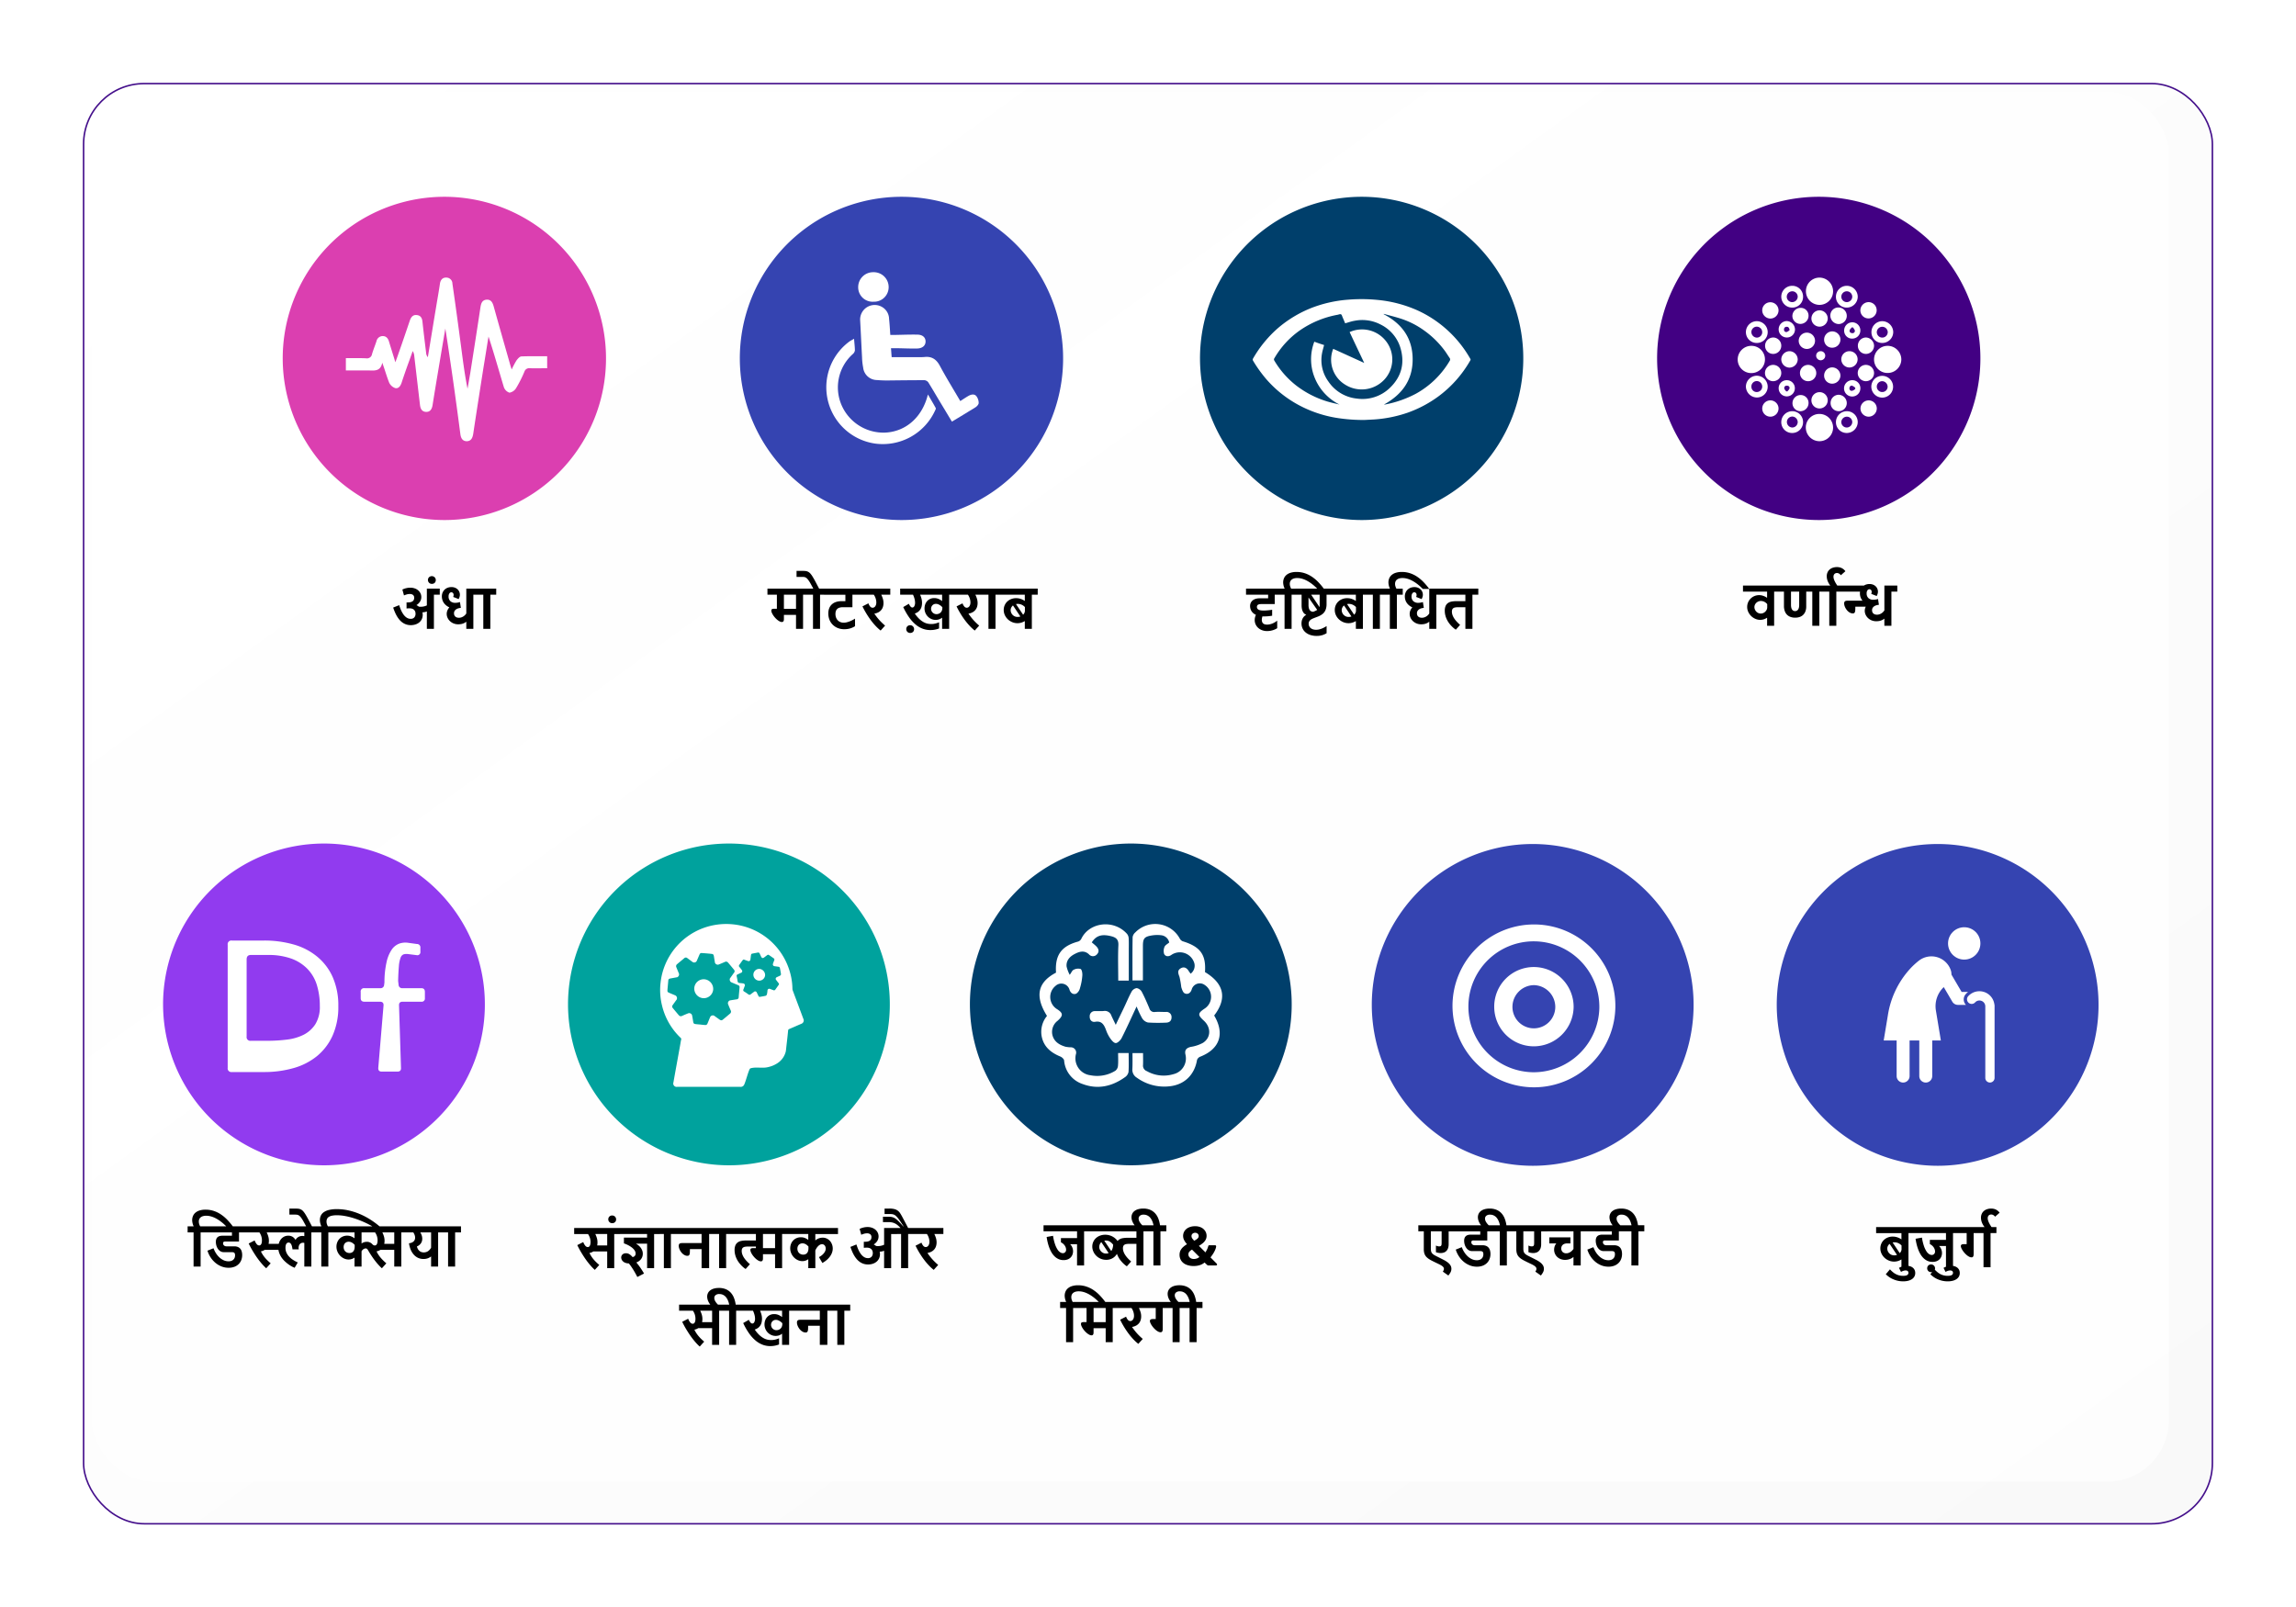 <svg xmlns="http://www.w3.org/2000/svg" xmlns:xlink="http://www.w3.org/1999/xlink" width="748.414" height="524" viewBox="0 0 748.414 524">
  <defs>
    <linearGradient id="linear-gradient" y1="0.076" x2="1" y2="1" gradientUnits="objectBoundingBox">
      <stop offset="0" stop-color="#fff" stop-opacity="0.122"/>
      <stop offset="1" stop-color="#d4d4d4" stop-opacity="0.149"/>
    </linearGradient>
    <filter id="Rectangle_19537" x="0" y="0" width="748.414" height="524" filterUnits="userSpaceOnUse">
      <feOffset dx="6" dy="6" input="SourceAlpha"/>
      <feGaussianBlur stdDeviation="9" result="blur"/>
      <feFlood flood-opacity="0.349"/>
      <feComposite operator="in" in2="blur"/>
      <feComposite in="SourceGraphic"/>
    </filter>
  </defs>
  <g id="Group_23434" data-name="Group 23434" transform="translate(-851.844 -409)">
    <g transform="matrix(1, 0, 0, 1, 851.84, 409)" filter="url(#Rectangle_19537)">
      <g id="Rectangle_19537-2" data-name="Rectangle 19537" transform="translate(21 21)" stroke="#440f8b" stroke-width="0.5" fill="url(#linear-gradient)">
        <rect width="694.415" height="470" rx="20" stroke="none"/>
        <rect x="0.25" y="0.25" width="693.915" height="469.5" rx="19.75" fill="none"/>
      </g>
    </g>
    <rect id="Rectangle_19538" data-name="Rectangle 19538" width="677" height="453" rx="20" transform="translate(881.793 439)" fill="#fff" opacity="0.7"/>
    <path id="Path_24323" data-name="Path 24323" d="M52.947,105.454A52.447,52.447,0,1,0,.5,53.019,52.533,52.533,0,0,0,52.947,105.454Z" transform="translate(904.5 683.44)" fill="#913bef" fill-rule="evenodd"/>
    <g id="Group_22217" data-name="Group 22217" transform="translate(926.063 715.621)">
      <path id="Path_13524" data-name="Path 13524" d="M-396.4,238.372A1.2,1.2,0,0,1-395.028,237h10.534a34.918,34.918,0,0,1,9.554,1.274,20.948,20.948,0,0,1,7.643,3.92,18.214,18.214,0,0,1,5.1,6.663,22.916,22.916,0,0,1,1.862,9.554,22.915,22.915,0,0,1-1.862,9.554,18.389,18.389,0,0,1-5.1,6.712,21.17,21.17,0,0,1-7.692,3.92,34.821,34.821,0,0,1-9.505,1.274h-10.534A1.2,1.2,0,0,1-396.4,278.5Zm7.545,3.332c-.931,0-1.372.49-1.372,1.47v25.134a1.2,1.2,0,0,0,1.372,1.372h5.585a51.732,51.732,0,0,0,6.222-.392,16.487,16.487,0,0,0,5.389-1.568,9.9,9.9,0,0,0,3.822-3.43,10.686,10.686,0,0,0,1.47-5.977,22.957,22.957,0,0,0-.98-6.859,13.072,13.072,0,0,0-3.087-5.242,13.963,13.963,0,0,0-5.243-3.332,21.889,21.889,0,0,0-7.594-1.176Z" transform="translate(396.4 -237)" fill="#fff"/>
      <path id="Path_13525" data-name="Path 13525" d="M-289.576,238.823a1.1,1.1,0,0,1,1.127,1.225v1.274a1.006,1.006,0,0,1-1.274,1.127l-2.744-.343a3.546,3.546,0,0,0-1.47.1,1.771,1.771,0,0,0-.98,1.127,9.939,9.939,0,0,0-.539,2.695c-.1,1.176-.2,2.793-.245,4.85l.147,1.225a1.144,1.144,0,0,0,1.274,1.127h6.124c.784,0,1.176.392,1.176,1.225v2.009a1.039,1.039,0,0,1-1.176,1.176h-6.075c-.833,0-1.225.392-1.176,1.225l.637,20.333c.049.833-.343,1.225-1.176,1.225h-5.1c-.784,0-1.176-.392-1.127-1.225l1.715-20.333c.049-.833-.343-1.225-1.176-1.225h-5.047c-.833,0-1.225-.392-1.225-1.176v-2.009a1.07,1.07,0,0,1,1.225-1.225h5.145a1.148,1.148,0,0,0,1.274-1.127l.1-.735a29.789,29.789,0,0,1,.686-6.614,11.691,11.691,0,0,1,1.666-4.067,5.283,5.283,0,0,1,2.4-1.96,6.081,6.081,0,0,1,2.989-.294Z" transform="translate(351.26 -237.696)" fill="#fff"/>
    </g>
    <g id="Group_23364" data-name="Group 23364" transform="translate(0 -0.153)">
      <path id="Path_24327" data-name="Path 24327" d="M52.947,105.454A52.447,52.447,0,1,0,.5,53.019,52.533,52.533,0,0,0,52.947,105.454Z" transform="translate(1167.5 683.593)" fill="#003f6b" fill-rule="evenodd"/>
      <g id="seizure-epilaptic" transform="translate(1190.688 710.376)">
        <g id="Group_18885" data-name="Group 18885" transform="translate(0 0)">
          <path id="Path_13542" data-name="Path 13542" d="M-371.735,263.512h3.439c0,2.1.089,4.154-.045,6.164a2.654,2.654,0,0,1-1.027,1.608c-4.243,3.082-8.933,4.2-13.936,2.323a8.834,8.834,0,0,1-6.03-7.683c-.045-.447-.67-1.027-1.161-1.251-3.216-1.3-5.628-3.305-6.209-6.923a8.159,8.159,0,0,1,1.787-6.343c-4.02-6.432-3.082-10.943,2.948-14.115-.4-5.717,1.742-8.665,7.236-10.139a1.864,1.864,0,0,0,1.072-1.027c2.635-5.271,10.5-6.3,14.83-1.474a2.515,2.515,0,0,1,.536,1.34c.089,1.251.045,2.546.045,3.8v10.095h-3.439c0-3.886-.134-7.727.045-11.524.089-1.876-.759-2.546-2.367-2.948-3.037-.759-4.869-.223-6.3,2.01.447.4.983.8,1.429,1.251.8.8,1.117,1.742.268,2.635a1.71,1.71,0,0,1-2.635,0c-1.519-1.385-3.127-.893-4.645-.089-1.563.8-2.814,2.1-2.635,4.065a11.175,11.175,0,0,0,1.027,2.725c.581-.8.8-1.429,1.206-1.608a3.118,3.118,0,0,1,2.323-.313c.447.223.625,1.385.581,2.1a18.5,18.5,0,0,1-.759,4.109,2.979,2.979,0,0,1-1.206,1.831c-.938.4-1.787-.089-2.189-1.161a2.767,2.767,0,0,0-4.6-1.34,4.651,4.651,0,0,0,.4,7.5c2.144,1.34,2.189,2.144.313,3.841a4.555,4.555,0,0,0-1.7,4.735c.581,2.144,2.278,3.171,4.288,3.752a10.4,10.4,0,0,0,1.653.179,1.728,1.728,0,0,1,1.7,2.278,5.56,5.56,0,0,0,4.735,6.834,11.261,11.261,0,0,0,8.129-1.474,2.282,2.282,0,0,0,.849-1.563C-371.646,266.282-371.735,264.942-371.735,263.512Z" transform="translate(397.353 -221.433)" fill="#fff"/>
          <path id="Path_13543" data-name="Path 13543" d="M-302.937,251.133c3.529,5.941,1.831,10.943-4.6,13.445a1.842,1.842,0,0,0-.983,1.027c-.8,4.779-3.975,8-8.755,8.576a15.215,15.215,0,0,1-10.854-2.769,3,3,0,0,1-1.474-2.769c.089-1.7.045-3.439.045-5.271h3.439c0,1.251.045,2.546,0,3.841a1.9,1.9,0,0,0,1.251,2.055,11.088,11.088,0,0,0,8.665.983,5.283,5.283,0,0,0,3.886-6.477c-.268-1.385.313-2.055,1.742-2.412a12.2,12.2,0,0,0,4.02-1.34c2.635-1.742,2.635-5.047.223-7.236-2.01-1.831-1.965-2.412.313-3.931a4.59,4.59,0,0,0,0-7.683,2.738,2.738,0,0,0-4.243,1.474c-.357,1.161-1.3,1.742-2.278,1.251-.581-.268-.893-1.3-1.117-2.01a29.188,29.188,0,0,0-.581-3.35c-.4-1.072-.8-2.055.357-2.769,1.206-.715,2.1-.089,2.725.983.134.223.313.4.536.759a3.244,3.244,0,0,0,1.251-3.305,4.918,4.918,0,0,0-7.415-2.9c-.893.67-1.921.715-2.457-.223a3.374,3.374,0,0,1,.134-2.367c.223-.536.938-.893,1.519-1.385a2.985,2.985,0,0,0-2.591-2.367,10.864,10.864,0,0,0-2.948.045c-2.591.4-3.037.983-3.037,3.529V239.7h-3.395c0-4.779-.045-9.469.045-14.159a2.571,2.571,0,0,1,.893-1.519,9.087,9.087,0,0,1,14.517,2.1,1.93,1.93,0,0,0,.893.8c5.762,1.742,7.683,4.377,7.281,10.05C-299.676,240.726-298.649,245.55-302.937,251.133Z" transform="translate(359.867 -221.292)" fill="#fff"/>
          <path id="Path_13544" data-name="Path 13544" d="M-345.426,274.083c-1.742,3.707-3.216,7.013-4.869,10.273-.357.715-1.3,1.653-1.921,1.653-.67,0-1.429-.983-1.921-1.7a11.427,11.427,0,0,1-1.3-2.68c-.625-1.608-1.385-2.948-3.529-2.546-1.027.179-1.787-.581-1.742-1.742a1.631,1.631,0,0,1,1.787-1.742c.938-.045,1.876.045,2.814-.045a2.218,2.218,0,0,1,2.457,1.519c.4.893.849,1.787,1.429,2.993.893-1.921,1.7-3.573,2.5-5.226.893-1.831,1.653-3.752,2.635-5.539a2.293,2.293,0,0,1,1.7-1.206,2.42,2.42,0,0,1,1.7,1.3c.893,1.7,1.653,3.484,2.412,5.271a1.617,1.617,0,0,0,1.876,1.206c1.161-.089,2.323,0,3.484,0a1.637,1.637,0,0,1,1.876,1.653c.045,1.251-.715,1.831-1.876,1.831a50.388,50.388,0,0,1-5.807-.045,3.049,3.049,0,0,1-1.921-1.429A30.7,30.7,0,0,1-345.426,274.083Z" transform="translate(377.074 -247.19)" fill="#fff"/>
        </g>
      </g>
    </g>
    <g id="Group_23363" data-name="Group 23363" transform="translate(1 -0.153)">
      <path id="Path_24325" data-name="Path 24325" d="M52.947,105.454A52.447,52.447,0,1,0,.5,53.019,52.533,52.533,0,0,0,52.947,105.454Z" transform="translate(1035.5 683.593)" fill="#00a29d" fill-rule="evenodd"/>
      <g id="cognitive-learning" transform="translate(1066.025 710.376)">
        <g id="Group_18876" data-name="Group 18876" transform="translate(0 0)">
          <path id="Path_13485" data-name="Path 13485" d="M49.027,55.9a3.085,3.085,0,0,1-3.346,2.724,3.139,3.139,0,0,1-2.8-3.424,3.085,3.085,0,0,1,3.346-2.724A3.162,3.162,0,0,1,49.027,55.9Z" transform="translate(-31.74 -34.444)" fill="#fff"/>
          <path id="Path_13486" data-name="Path 13486" d="M60.931,37.02c-1.128-3.074-2.3-6.147-3.424-9.182a1.818,1.818,0,0,1-.117-.661,20.785,20.785,0,0,0-1.245-6.692A21.506,21.506,0,0,0,37.859,6.245,21.754,21.754,0,0,0,28.4,7.451,21.481,21.481,0,0,0,14.4,25.348a20.976,20.976,0,0,0,.506,7.47,21.328,21.328,0,0,0,6.07,10.466.486.486,0,0,1,.156.506c-.117.506-.195.973-.272,1.478C20.117,49.432,19.339,53.6,18.6,57.8a1.1,1.1,0,0,0,1.206,1.44H40.427a1.232,1.232,0,0,0,1.284-.817c.545-1.245,1.128-3.657,1.712-4.9a.585.585,0,0,1,.389-.35c1.906-.506,3.813.117,5.719-.389a9.028,9.028,0,0,0,2.957-1.245,6.361,6.361,0,0,0,2.724-3.774c.117-.623.156-1.245.233-1.906.195-1.673.389-3.346.545-5.019a.516.516,0,0,1,.311-.428c1.362-.584,2.685-1.167,4.046-1.751A1.155,1.155,0,0,0,60.931,37.02ZM40.155,26.9c-.078,1.051-.195,2.062-.272,3.074a.706.706,0,0,1-.7.739c-.739.117-1.478.233-2.179.35a1,1,0,0,0-.623,1.128c.272.7.584,1.44.895,2.14a.826.826,0,0,1-.195,1.012c-.778.661-1.556,1.323-2.373,1.984-.389.311-.623.272-1.051,0-.584-.428-1.206-.856-1.79-1.284a.977.977,0,0,0-1.245.35c-.311.7-.584,1.44-.895,2.14a.729.729,0,0,1-.817.545c-.506-.039-1.012-.078-1.556-.156h0c-.545-.039-1.051-.078-1.6-.156-.428-.039-.623-.233-.7-.7-.117-.739-.233-1.479-.389-2.218a1,1,0,0,0-1.128-.623c-.739.272-1.44.584-2.14.895a.826.826,0,0,1-1.012-.195c-.661-.778-1.323-1.556-1.984-2.373a.728.728,0,0,1,0-1.012c.428-.623.856-1.206,1.284-1.79a1.042,1.042,0,0,0-.389-1.284c-.7-.311-1.4-.584-2.1-.895-.467-.195-.584-.35-.545-.856.078-1.051.195-2.1.272-3.113.039-.467.195-.584.7-.7.739-.117,1.44-.272,2.179-.389a1,1,0,0,0,.623-1.128c-.272-.7-.584-1.4-.856-2.1a.826.826,0,0,1,.195-1.012c.778-.661,1.6-1.323,2.373-1.984a.728.728,0,0,1,1.012,0L24.9,18.578a.939.939,0,0,0,1.284-.35c.311-.7.584-1.362.895-2.062.195-.467.389-.584.856-.545,1.051.078,2.1.156,3.113.272.467.039.661.233.739.739.117.739.233,1.44.35,2.14a1,1,0,0,0,1.128.623c.7-.272,1.44-.584,2.14-.895a.824.824,0,0,1,.973.195c.661.778,1.323,1.556,1.945,2.334a.74.74,0,0,1,0,1.051c-.428.584-.856,1.206-1.284,1.79a1.036,1.036,0,0,0,.35,1.245c.7.311,1.4.584,2.1.895C40.077,26.2,40.194,26.4,40.155,26.9Zm13.229-3.93c-.311.195-.7.311-1.051.506a.565.565,0,0,0-.233.934c.233.311.506.661.739.973a.449.449,0,0,1,.039.661c-.35.506-.7.973-1.051,1.478a.5.5,0,0,1-.661.195c-.389-.156-.778-.272-1.128-.428a.6.6,0,0,0-.778.506,7.756,7.756,0,0,1-.195,1.323.707.707,0,0,1-.389.428c-.623.156-1.206.233-1.868.35a.434.434,0,0,1-.506-.311c-.195-.389-.35-.739-.545-1.128a.56.56,0,0,0-.895-.195c-.35.272-.739.545-1.089.817a.534.534,0,0,1-.7.039c-.467-.35-.934-.661-1.44-.973a.48.48,0,0,1-.195-.7c.156-.389.272-.778.428-1.128a.588.588,0,0,0-.428-.778c-.428-.078-.895-.117-1.323-.156a.622.622,0,0,1-.584-.506c-.078-.584-.195-1.128-.311-1.712a.467.467,0,0,1,.311-.584c.35-.156.7-.35,1.089-.506a.58.58,0,0,0,.233-.973c-.233-.311-.467-.623-.739-.934a.5.5,0,0,1-.039-.7c.35-.506.7-.973,1.051-1.478a1.4,1.4,0,0,1,.389-.272c.506.195.973.35,1.4.506a.565.565,0,0,0,.778-.506c.078-.467.117-.973.195-1.44.039-.272.156-.428.389-.467.584-.117,1.206-.233,1.829-.35a.532.532,0,0,1,.623.35c.156.35.311.661.467,1.012.233.467.584.545.973.233.311-.233.661-.506.973-.739a.476.476,0,0,1,.623-.039l1.517,1.051a.5.5,0,0,1,.195.623c-.156.389-.311.778-.428,1.167a.574.574,0,0,0,.467.778c.428.078.895.117,1.323.195a.5.5,0,0,1,.467.389c.117.661.272,1.362.35,2.023A.508.508,0,0,1,53.383,22.975ZM46.73,20.8a1.89,1.89,0,0,0-2.062,1.751,1.94,1.94,0,0,0,1.751,2.062A1.914,1.914,0,0,0,48.481,22.9,2.011,2.011,0,0,0,46.73,20.8Z" transform="translate(-14.269 -6.145)" fill="#fff"/>
        </g>
      </g>
    </g>
    <path id="Path_24329" data-name="Path 24329" d="M52.947,105.454A52.447,52.447,0,1,0,.5,53.019,52.533,52.533,0,0,0,52.947,105.454Z" transform="translate(1430.5 683.593)" fill="#3544b1" fill-rule="evenodd"/>
    <g id="Group_23086" data-name="Group 23086">
      <path id="XMLID_821_" d="M42.537,25.056a4.923,4.923,0,0,0-8.559-2.627,1.512,1.512,0,0,0,2.256,2.012,1.915,1.915,0,0,1,3.344,1.276V49.032a1.511,1.511,0,0,0,3.023,0V25.488A1.483,1.483,0,0,0,42.537,25.056Z" transform="translate(1459.403 711.368)" fill="#fff"/>
      <path id="XMLID_820_" d="M34.6,22.319a5.493,5.493,0,0,1,.77-.717h-2.1l-3.324-5.667a4.226,4.226,0,0,0-.234-1.495l-.01-.03A6.671,6.671,0,0,0,19.339,11.4a24.045,24.045,0,0,0-2.94,2.729,29.031,29.031,0,0,0-7.159,15l-1.374,8.3h4.219v11.6a2.109,2.109,0,0,0,4.219,0v-11.6h3.164v11.6a2.109,2.109,0,0,0,4.219,0v-11.6H26.5l-1.62-9.783a8.578,8.578,0,0,1,2.567-7.624l2.79,4.761A2.125,2.125,0,0,0,32.06,25.82h2.616a2.571,2.571,0,0,1-.074-3.5Z" transform="translate(1457.996 710.778)" fill="#fff"/>
      <circle id="XMLID_819_" cx="5.273" cy="5.273" r="5.273" transform="translate(1486.837 711.286)" fill="#fff"/>
    </g>
    <path id="Path_24329-2" data-name="Path 24329" d="M52.947,105.454A52.447,52.447,0,1,0,.5,53.019,52.533,52.533,0,0,0,52.947,105.454Z" transform="translate(1298.5 683.593)" fill="#3544b1" fill-rule="evenodd"/>
    <g id="adhd" transform="translate(1325.305 710.376)">
      <g id="Group_18867" data-name="Group 18867" transform="translate(0 0)">
        <path id="Path_13476" data-name="Path 13476" d="M-344.109,240.625a26.557,26.557,0,0,1-26.446,26.566A26.6,26.6,0,0,1-397.2,240.625,26.584,26.584,0,0,1-370.834,214.1,26.506,26.506,0,0,1-344.109,240.625Zm-47.906.279a21.381,21.381,0,0,0,21.26,21.38,21.439,21.439,0,0,0,21.42-20.981,21.393,21.393,0,0,0-21.221-21.7A21.28,21.28,0,0,0-392.015,240.9Z" transform="translate(397.2 -214.1)" fill="#fff"/>
        <path id="Path_13477" data-name="Path 13477" d="M-363.1,261.784A12.9,12.9,0,0,1-350.216,248.9a13,13,0,0,1,13,12.964,13,13,0,0,1-12.964,12.884A12.9,12.9,0,0,1-363.1,261.784Zm5.943.08a6.98,6.98,0,0,0,7.02,7.02,6.989,6.989,0,0,0,6.941-6.9,7.125,7.125,0,0,0-6.941-7.18A7.091,7.091,0,0,0-357.157,261.864Z" transform="translate(376.702 -235.019)" fill="#fff"/>
      </g>
    </g>
    <path id="Path_24322" data-name="Path 24322" d="M53.191,105.943A52.691,52.691,0,1,0,.5,53.264,52.778,52.778,0,0,0,53.191,105.943Z" transform="translate(943.5 472.593)" fill="#db3fb0" fill-rule="evenodd"/>
    <g id="blind" transform="translate(964.584 499.498)">
      <g id="Group_18868" data-name="Group 18868" transform="translate(0 0)">
        <path id="Path_13478" data-name="Path 13478" d="M76.117,48.038v3.905c-1.9,0-3.751.051-5.652,0a1.609,1.609,0,0,0-1.747,1.079,40.8,40.8,0,0,1-2.723,5.4,3.177,3.177,0,0,1-2.158,1.49,2.88,2.88,0,0,1-1.85-1.85C60.342,52.611,58.8,47.113,57,41.615c-.565,3.391-1.079,6.783-1.644,10.123-1.13,7.194-2.261,14.387-3.34,21.581-.206,1.285-.668,2.415-2.158,2.415-1.439-.051-1.9-1.13-2.055-2.466-1.49-11.407-3.083-22.814-4.881-34.273-.411,2.518-.874,5.087-1.285,7.6-.976,5.806-1.953,11.561-2.877,17.368-.206,1.285-.771,2.261-2.107,2.21-1.387-.051-1.85-1.028-2-2.312L32.8,47.987a3.586,3.586,0,0,0-.514-1.644c-.565,1.593-1.13,3.186-1.7,4.727-.668,1.9-1.336,3.8-1.953,5.7-.36,1.028-1.028,1.9-2.055,1.644a3.44,3.44,0,0,1-1.953-1.747c-.822-2.055-1.387-4.162-2.261-6.526-.565,2.877-2.569,2.569-4.47,2.518H10.5V48.655c2.21,0,4.419-.051,6.577.051a1.665,1.665,0,0,0,1.953-1.387c.411-1.387.976-2.775,1.439-4.162a2.1,2.1,0,0,1,2.107-1.7c1.182.051,1.7.822,2,1.85.617,2.055,1.285,4.111,2.055,6.68.514-1.336.822-2.261,1.13-3.134,1.233-3.494,2.415-6.988,3.6-10.482.411-1.13,1.028-1.953,2.364-1.747,1.233.154,1.644,1.079,1.747,2.209.36,3.34.771,6.68,1.182,10.02a2.451,2.451,0,0,0,.565,1.49c.925-5.5,1.8-11,2.723-16.494.411-2.518.874-5.036,1.233-7.553.206-1.182.874-1.953,2.055-1.9a1.961,1.961,0,0,1,2,1.953c1.028,7.091,2,14.233,2.929,21.324.565,4.316,1.13,8.632,2,12.949.308-1.644.565-3.289.874-4.984,1.13-7.194,2.261-14.387,3.34-21.581.206-1.233.514-2.312,1.953-2.466,1.49-.1,2,.925,2.364,2.209,1.7,6.115,3.443,12.229,5.19,18.344.154.617.36,1.233.668,2.209A29.755,29.755,0,0,1,66.1,49.425c.411-.565,1.079-1.336,1.644-1.336C70.516,47.987,73.291,48.038,76.117,48.038Z" transform="translate(-10.5 -22.395)" fill="#fff"/>
      </g>
    </g>
    <path id="Path_24324" data-name="Path 24324" d="M53.191,105.943A52.691,52.691,0,1,0,.5,53.264,52.778,52.778,0,0,0,53.191,105.943Z" transform="translate(1092.5 472.593)" fill="#3544b1" fill-rule="evenodd"/>
    <g id="motor-impaired" transform="translate(1121.191 497.742)">
      <g id="Group_18883" data-name="Group 18883" transform="translate(0 0)">
        <path id="Path_13528" data-name="Path 13528" d="M73.416,73.515c-1.3-2.147-2.55-4.249-3.8-6.307-1.3-2.147-2.55-4.339-3.891-6.486a1.811,1.811,0,0,0-1.252-.716c-3.891,0-7.783.045-11.629.089a36.848,36.848,0,0,1-3.847-.134,4.558,4.558,0,0,1-4.518-4.115,20.258,20.258,0,0,1-.358-3.31c-.224-4.07-.4-8.185-.626-12.256a4.748,4.748,0,0,1,7.112-4.16,4.574,4.574,0,0,1,2.326,3.891c.179,1.655.268,3.31.4,5.233H55.3c2.281-.045,4.518-.134,6.8-.089,1.744,0,2.728.895,2.728,2.236S63.8,49.63,62.1,49.675c-2.058.045-4.115-.045-6.128-.089H53.556c.089,1.029.134,1.923.224,2.907h9.393a12.57,12.57,0,0,0,1.3-.045c2.371-.268,3.891.76,5.01,2.863,2.058,3.847,4.383,7.6,6.665,11.5.984-.626,1.879-1.252,2.773-1.744.85-.447,1.834-.626,2.46.134a3.651,3.651,0,0,1,.76,2.236c0,.492-.581,1.118-1.073,1.431C78.515,70.429,76.055,71.95,73.416,73.515Z" transform="translate(-32.473 -24.806)" fill="#fff"/>
        <path id="Path_13529" data-name="Path 13529" d="M27.916,60.1c.089,1.431.268,2.639.268,3.847a2,2,0,0,1-.76,1.208,14.578,14.578,0,0,0-3.623,16.5,14.887,14.887,0,0,0,14.358,9.035C44.823,90.336,50.19,85.64,51.98,78.26c.939,1.61,1.789,3,2.55,4.428.134.224-.134.626-.268.939a18.734,18.734,0,0,1-19.5,10.645,18.546,18.546,0,0,1-8.364-33.278C26.842,60.681,27.334,60.458,27.916,60.1Z" transform="translate(-18.865 -38.407)" fill="#fff"/>
        <path id="Path_13530" data-name="Path 13530" d="M47.02,11.6a4.853,4.853,0,0,1,5.01,4.831,4.74,4.74,0,0,1-4.92,4.786,4.7,4.7,0,0,1-5.01-4.831A4.85,4.85,0,0,1,47.02,11.6Z" transform="translate(-31.707 -11.6)" fill="#fff"/>
      </g>
    </g>
    <path id="Path_24326" data-name="Path 24326" d="M53.191,105.943A52.691,52.691,0,1,0,.5,53.264,52.778,52.778,0,0,0,53.191,105.943Z" transform="translate(1242.5 472.593)" fill="#003f6b" fill-rule="evenodd"/>
    <g id="visually-impaired" transform="translate(1260.191 506.523)">
      <g id="Group_18894" data-name="Group 18894" transform="translate(0 0)">
        <path id="Path_13550" data-name="Path 13550" d="M-360.029,283.726a55.532,55.532,0,0,1-8.487-.595,39.388,39.388,0,0,1-13.028-4.325,37.625,37.625,0,0,1-10.6-8.541,44.054,44.054,0,0,1-4.163-5.838.649.649,0,0,1,0-.757,38.712,38.712,0,0,1,8.109-9.893,38.54,38.54,0,0,1,10.974-6.6,41.592,41.592,0,0,1,11.677-2.649,53.186,53.186,0,0,1,9.731.054,41.393,41.393,0,0,1,13.191,3.46,37.693,37.693,0,0,1,9.46,6.217,37.843,37.843,0,0,1,7.622,9.46.493.493,0,0,1,0,.649A37.739,37.739,0,0,1-335.7,275.888a38.762,38.762,0,0,1-10.217,5.46,42.105,42.105,0,0,1-10.974,2.216C-357.867,283.618-358.948,283.672-360.029,283.726Zm-13.137-24.435c-.216.919-.487,1.73-.649,2.595a11.854,11.854,0,0,0,2.054,9.3,12.741,12.741,0,0,0,9.3,5.568,12.831,12.831,0,0,0,10.65-3.406c4.055-3.838,5.082-8.487,3.352-13.677a12.529,12.529,0,0,0-6.325-7.082,12.875,12.875,0,0,0-8.487-1.189c-1.027.162-2,.541-3.027.811-.108-.27-.27-.595-.379-.919-.162-.324-.27-.649-.432-.973-.162-.378-.27-.919-.541-1.027-.324-.162-.811.108-1.243.162a31.6,31.6,0,0,0-12.271,5.136,28.555,28.555,0,0,0-8.217,9.028.649.649,0,0,0,0,.757,29.086,29.086,0,0,0,6.974,8,31.612,31.612,0,0,0,10.379,5.352c1.3.378,2.595.649,3.892.973a16.768,16.768,0,0,1-8.055-8.65,16,16,0,0,1-.162-11.839C-375.328,258.589-374.247,258.967-373.166,259.291ZM-353.65,278.7h.27a35.666,35.666,0,0,0,10.109-3.514,29.113,29.113,0,0,0,11.028-10.7.81.81,0,0,0,0-.973c-.486-.7-.919-1.406-1.405-2.108a29.906,29.906,0,0,0-7.082-6.974,27.252,27.252,0,0,0-7.406-3.73c-1.838-.595-3.676-1.027-5.568-1.568,0,.054,0,.108-.054.108,5.947,3.081,9.406,7.785,9.46,14.6C-344.244,270.7-347.758,275.455-353.65,278.7Z" transform="translate(396.425 -244.337)" fill="#fff"/>
        <path id="Path_13551" data-name="Path 13551" d="M-348.486,268.908c3.352,1.514,6.649,3.027,10.109,4.595-1.622-3.406-3.19-6.7-4.757-10.055a9.878,9.878,0,0,1,11.947,3.081,9.653,9.653,0,0,1-.757,12.542,10.1,10.1,0,0,1-12.65,1.514A9.518,9.518,0,0,1-348.486,268.908Z" transform="translate(374.719 -252.71)" fill="#fff"/>
      </g>
    </g>
    <path id="Path_24328" data-name="Path 24328" d="M53.191,105.943A52.691,52.691,0,1,0,.5,53.264,52.778,52.778,0,0,0,53.191,105.943Z" transform="translate(1391.5 472.593)" fill="#420083" fill-rule="evenodd"/>
    <g id="color-blind" transform="translate(1418.27 499.498)">
      <g id="Group_18878" data-name="Group 18878" transform="translate(0 0)">
        <g id="Group_18877" data-name="Group 18877">
          <path id="Path_13487" data-name="Path 13487" d="M-341.6,219.424A4.418,4.418,0,0,1-337.135,215a4.462,4.462,0,0,1,4.384,4.465,4.418,4.418,0,0,1-4.465,4.425A4.435,4.435,0,0,1-341.6,219.424Z" transform="translate(363.844 -214.999)" fill="#fff"/>
          <path id="Path_13488" data-name="Path 13488" d="M-332.81,328.965a4.435,4.435,0,0,1-4.425,4.424,4.478,4.478,0,0,1-4.465-4.465,4.409,4.409,0,0,1,4.425-4.424A4.452,4.452,0,0,1-332.81,328.965Z" transform="translate(363.904 -280.051)" fill="#fff"/>
          <path id="Path_13489" data-name="Path 13489" d="M-391.935,269.8a4.409,4.409,0,0,1,4.424,4.425,4.452,4.452,0,0,1-4.465,4.465,4.435,4.435,0,0,1-4.424-4.424A4.452,4.452,0,0,1-391.935,269.8Z" transform="translate(396.4 -247.555)" fill="#fff"/>
          <path id="Path_13490" data-name="Path 13490" d="M-282.476,278.649a4.393,4.393,0,0,1-4.424-4.465,4.426,4.426,0,0,1,4.424-4.384,4.478,4.478,0,0,1,4.465,4.465A4.462,4.462,0,0,1-282.476,278.649Z" transform="translate(331.349 -247.555)" fill="#fff"/>
          <path id="Path_13491" data-name="Path 13491" d="M-382.7,253.572a3.518,3.518,0,0,1-3.572,3.532,3.534,3.534,0,0,1-3.532-3.532A3.569,3.569,0,0,1-386.268,250,3.577,3.577,0,0,1-382.7,253.572Zm-1.786-.041a1.794,1.794,0,0,0-1.786-1.745,1.767,1.767,0,0,0-1.745,1.786,1.837,1.837,0,0,0,1.827,1.786A1.768,1.768,0,0,0-384.482,253.531Z" transform="translate(392.479 -235.792)" fill="#fff"/>
          <path id="Path_13492" data-name="Path 13492" d="M-357.828,228.7a3.552,3.552,0,0,1-3.572-3.572,3.552,3.552,0,0,1,3.613-3.532,3.5,3.5,0,0,1,3.491,3.532A3.493,3.493,0,0,1-357.828,228.7Zm-1.786-3.572a1.767,1.767,0,0,0,1.745,1.786,1.81,1.81,0,0,0,1.827-1.786,1.767,1.767,0,0,0-1.786-1.745A1.794,1.794,0,0,0-359.614,225.13Z" transform="translate(375.607 -218.919)" fill="#fff"/>
          <path id="Path_13493" data-name="Path 13493" d="M-314.01,228.7a3.493,3.493,0,0,1-3.491-3.613,3.552,3.552,0,0,1,3.531-3.491,3.6,3.6,0,0,1,3.572,3.572A3.578,3.578,0,0,1-314.01,228.7Zm.081-1.786a1.794,1.794,0,0,0,1.745-1.786,1.787,1.787,0,0,0-1.867-1.745,1.793,1.793,0,0,0-1.7,1.827A1.8,1.8,0,0,0-313.929,226.918Z" transform="translate(349.528 -218.92)" fill="#fff"/>
          <path id="Path_13494" data-name="Path 13494" d="M-317.5,325.872a3.552,3.552,0,0,1,3.572-3.572,3.543,3.543,0,0,1,3.532,3.572,3.6,3.6,0,0,1-3.613,3.532A3.5,3.5,0,0,1-317.5,325.872Zm3.532,1.745a1.822,1.822,0,0,0,1.786-1.745,1.76,1.76,0,0,0-1.827-1.786,1.821,1.821,0,0,0-1.745,1.786A1.793,1.793,0,0,0-313.968,327.618Z" transform="translate(349.527 -278.744)" fill="#fff"/>
          <path id="Path_13495" data-name="Path 13495" d="M-354.3,325.872a3.527,3.527,0,0,1-3.613,3.532,3.525,3.525,0,0,1-3.491-3.532,3.577,3.577,0,0,1,3.572-3.572A3.517,3.517,0,0,1-354.3,325.872Zm-1.745,0a1.824,1.824,0,0,0-1.7-1.827,1.784,1.784,0,0,0-1.826,1.786,1.822,1.822,0,0,0,1.745,1.786A1.793,1.793,0,0,0-356.043,325.872Z" transform="translate(375.608 -278.744)" fill="#fff"/>
          <path id="Path_13496" data-name="Path 13496" d="M-289.1,297.472a3.543,3.543,0,0,1,3.532-3.572A3.551,3.551,0,0,1-282,297.472,3.56,3.56,0,0,1-285.528,301,3.6,3.6,0,0,1-289.1,297.472Zm3.491,1.7a1.735,1.735,0,0,0,1.827-1.664,1.838,1.838,0,0,0-1.746-1.867,1.767,1.767,0,0,0-1.786,1.746A1.758,1.758,0,0,0-285.609,299.177Z" transform="translate(332.655 -261.872)" fill="#fff"/>
          <path id="Path_13497" data-name="Path 13497" d="M-285.47,257.1A3.492,3.492,0,0,1-289,253.53,3.543,3.543,0,0,1-285.429,250a3.615,3.615,0,0,1,3.532,3.532A3.577,3.577,0,0,1-285.47,257.1Zm.041-5.277a1.8,1.8,0,0,0-1.827,1.7,1.784,1.784,0,0,0,1.786,1.827,1.794,1.794,0,0,0,1.786-1.745A1.794,1.794,0,0,0-285.429,251.826Z" transform="translate(332.597 -235.791)" fill="#fff"/>
          <path id="Path_13498" data-name="Path 13498" d="M-382.7,297.372a3.517,3.517,0,0,1-3.572,3.531,3.631,3.631,0,0,1-3.532-3.613,3.588,3.588,0,0,1,3.572-3.491A3.6,3.6,0,0,1-382.7,297.372Zm-3.532,1.745a1.767,1.767,0,0,0,1.745-1.786,1.784,1.784,0,0,0-1.827-1.786,1.768,1.768,0,0,0-1.7,1.827A1.717,1.717,0,0,0-386.228,299.117Z" transform="translate(392.479 -261.813)" fill="#fff"/>
          <path id="Path_13499" data-name="Path 13499" d="M-319.363,239a2.72,2.72,0,0,1,2.72,2.72,2.668,2.668,0,0,1-2.638,2.679,2.774,2.774,0,0,1-2.72-2.72A2.593,2.593,0,0,1-319.363,239Z" transform="translate(352.202 -229.257)" fill="#fff"/>
          <path id="Path_13500" data-name="Path 13500" d="M-342.082,261.839a2.668,2.668,0,0,1-2.639,2.679,2.668,2.668,0,0,1-2.679-2.639,2.668,2.668,0,0,1,2.638-2.679A2.668,2.668,0,0,1-342.082,261.839Z" transform="translate(367.29 -241.258)" fill="#fff"/>
          <path id="Path_13501" data-name="Path 13501" d="M-327,289.739a2.668,2.668,0,0,1,2.679-2.639,2.722,2.722,0,0,1,2.639,2.679,2.7,2.7,0,0,1-2.679,2.638A2.617,2.617,0,0,1-327,289.739Z" transform="translate(355.172 -257.833)" fill="#fff"/>
          <path id="Path_13502" data-name="Path 13502" d="M-327,260.839a2.668,2.668,0,0,1,2.679-2.638,2.668,2.668,0,0,1,2.639,2.679,2.668,2.668,0,0,1-2.679,2.639A2.593,2.593,0,0,1-327,260.839Z" transform="translate(355.172 -240.664)" fill="#fff"/>
          <path id="Path_13503" data-name="Path 13503" d="M-356.042,276.82a2.73,2.73,0,0,1-2.72,2.638,2.73,2.73,0,0,1-2.638-2.72,2.73,2.73,0,0,1,2.72-2.638A2.73,2.73,0,0,1-356.042,276.82Z" transform="translate(375.607 -250.11)" fill="#fff"/>
          <path id="Path_13504" data-name="Path 13504" d="M-313.2,276.737a2.642,2.642,0,0,1,2.679-2.638,2.642,2.642,0,0,1,2.638,2.679,2.668,2.668,0,0,1-2.679,2.638A2.668,2.668,0,0,1-313.2,276.737Z" transform="translate(346.973 -250.108)" fill="#fff"/>
          <path id="Path_13505" data-name="Path 13505" d="M-341.084,287.778a2.642,2.642,0,0,1-2.679,2.638,2.642,2.642,0,0,1-2.638-2.679,2.642,2.642,0,0,1,2.679-2.639A2.668,2.668,0,0,1-341.084,287.778Z" transform="translate(366.697 -256.643)" fill="#fff"/>
          <path id="Path_13506" data-name="Path 13506" d="M-316.524,311.779a2.642,2.642,0,0,1-2.638,2.679,2.642,2.642,0,0,1-2.638-2.679,2.668,2.668,0,0,1,2.638-2.679A2.722,2.722,0,0,1-316.524,311.779Z" transform="translate(352.083 -270.902)" fill="#fff"/>
          <path id="Path_13507" data-name="Path 13507" d="M-376.7,237.438a2.633,2.633,0,0,1,2.638-2.638,2.668,2.668,0,0,1,2.679,2.638,2.676,2.676,0,0,1-2.679,2.679A2.7,2.7,0,0,1-376.7,237.438Z" transform="translate(384.697 -226.762)" fill="#fff"/>
          <path id="Path_13508" data-name="Path 13508" d="M-295.261,234.7a2.642,2.642,0,0,1,2.679,2.638,2.668,2.668,0,0,1-2.638,2.679,2.642,2.642,0,0,1-2.679-2.638A2.722,2.722,0,0,1-295.261,234.7Z" transform="translate(337.883 -226.703)" fill="#fff"/>
          <path id="Path_13509" data-name="Path 13509" d="M-334.521,246.618a2.668,2.668,0,0,1-2.679-2.639,2.668,2.668,0,0,1,2.639-2.679,2.668,2.668,0,0,1,2.679,2.639A2.668,2.668,0,0,1-334.521,246.618Z" transform="translate(361.231 -230.624)" fill="#fff"/>
          <path id="Path_13510" data-name="Path 13510" d="M-294.682,287.778a2.668,2.668,0,0,1-2.679,2.638A2.668,2.668,0,0,1-300,287.737a2.642,2.642,0,0,1,2.679-2.639A2.668,2.668,0,0,1-294.682,287.778Z" transform="translate(339.131 -256.643)" fill="#fff"/>
          <path id="Path_13511" data-name="Path 13511" d="M-374.021,318.918a2.668,2.668,0,0,1-2.679-2.639,2.668,2.668,0,0,1,2.638-2.679,2.668,2.668,0,0,1,2.679,2.639A2.668,2.668,0,0,1-374.021,318.918Z" transform="translate(384.697 -273.576)" fill="#fff"/>
          <path id="Path_13512" data-name="Path 13512" d="M-334.563,312.318a2.642,2.642,0,0,1-2.639-2.679A2.668,2.668,0,0,1-334.522,307a2.642,2.642,0,0,1,2.638,2.679A2.668,2.668,0,0,1-334.563,312.318Z" transform="translate(361.232 -269.655)" fill="#fff"/>
          <path id="Path_13513" data-name="Path 13513" d="M-292.484,316.2a2.7,2.7,0,0,1-2.6,2.72,2.7,2.7,0,0,1-2.72-2.6,2.676,2.676,0,0,1,2.638-2.72A2.659,2.659,0,0,1-292.484,316.2Z" transform="translate(337.825 -273.574)" fill="#fff"/>
          <path id="Path_13514" data-name="Path 13514" d="M-369.125,265.82a2.668,2.668,0,0,1-2.679,2.639,2.643,2.643,0,0,1-2.6-2.72,2.7,2.7,0,0,1,2.679-2.638A2.668,2.668,0,0,1-369.125,265.82Z" transform="translate(383.332 -243.575)" fill="#fff"/>
          <path id="Path_13515" data-name="Path 13515" d="M-294.623,265.779a2.668,2.668,0,0,1-2.638,2.679,2.642,2.642,0,0,1-2.638-2.679,2.668,2.668,0,0,1,2.638-2.679A2.751,2.751,0,0,1-294.623,265.779Z" transform="translate(339.071 -243.575)" fill="#fff"/>
          <path id="Path_13516" data-name="Path 13516" d="M-369.182,287.779a2.668,2.668,0,0,1-2.679,2.638,2.668,2.668,0,0,1-2.638-2.679,2.668,2.668,0,0,1,2.679-2.639A2.642,2.642,0,0,1-369.182,287.779Z" transform="translate(383.39 -256.644)" fill="#fff"/>
          <path id="Path_13517" data-name="Path 13517" d="M-349.821,239.3a2.531,2.531,0,0,1,2.6,2.557,2.668,2.668,0,0,1-2.638,2.679,2.624,2.624,0,0,1-2.638-2.6A2.7,2.7,0,0,1-349.821,239.3Z" transform="translate(370.32 -229.436)" fill="#fff"/>
          <path id="Path_13518" data-name="Path 13518" d="M-347.164,311.9a2.668,2.668,0,0,1-2.638,2.679,2.59,2.59,0,0,1-2.6-2.6,2.668,2.668,0,0,1,2.639-2.679A2.565,2.565,0,0,1-347.164,311.9Z" transform="translate(370.261 -271.021)" fill="#fff"/>
          <path id="Path_13519" data-name="Path 13519" d="M-305.625,253.579a2.642,2.642,0,0,1-2.679,2.638,2.56,2.56,0,0,1-2.6-2.679,2.668,2.668,0,0,1,2.679-2.638A2.634,2.634,0,0,1-305.625,253.579Zm-2.436-1.015h-.365c-.243.325-.609.609-.69.934-.122.528.244.893.812.934a.767.767,0,0,0,.893-.852A3.556,3.556,0,0,0-308.06,252.564Z" transform="translate(345.608 -236.327)" fill="#fff"/>
          <path id="Path_13520" data-name="Path 13520" d="M-358.182,252.579a2.617,2.617,0,0,1-2.639,2.679,2.642,2.642,0,0,1-2.679-2.639,2.7,2.7,0,0,1,2.6-2.72A2.8,2.8,0,0,1-358.182,252.579Zm-1.745.244c-.162-.771-.447-1.1-1.015-1.055a.811.811,0,0,0-.812.893.74.74,0,0,0,.852.812A2.42,2.42,0,0,0-359.928,252.823Z" transform="translate(376.855 -235.733)" fill="#fff"/>
          <path id="Path_13521" data-name="Path 13521" d="M-360.861,297.4a2.608,2.608,0,0,1,2.638,2.639,2.633,2.633,0,0,1-2.638,2.638A2.642,2.642,0,0,1-363.5,300,2.6,2.6,0,0,1-360.861,297.4Zm-.162,3.653h.365c.243-.325.609-.609.69-.974.122-.528-.284-.893-.852-.893a.765.765,0,0,0-.852.893C-361.633,300.4-361.267,300.728-361.024,301.053Z" transform="translate(376.855 -263.952)" fill="#fff"/>
          <path id="Path_13522" data-name="Path 13522" d="M-305.682,300.079a2.642,2.642,0,0,1-2.679,2.638A2.642,2.642,0,0,1-311,300.038a2.668,2.668,0,0,1,2.679-2.639A2.593,2.593,0,0,1-305.682,300.079Zm-1.664.162v-.365a2.975,2.975,0,0,0-1.055-.69c-.487-.081-.812.325-.852.812,0,.568.325.934.893.852A2.2,2.2,0,0,0-307.347,300.241Z" transform="translate(345.666 -263.952)" fill="#fff"/>
        </g>
      </g>
      <path id="Path_13523" data-name="Path 13523" d="M-333.4,275.559a1.464,1.464,0,0,1,1.5-1.461,1.464,1.464,0,0,1,1.461,1.5,1.49,1.49,0,0,1-1.5,1.461A1.517,1.517,0,0,1-333.4,275.559Z" transform="translate(358.973 -250.107)" fill="#fff"/>
    </g>
    <path id="Path_26042" data-name="Path 26042" d="M-8.016-7.233l.29.031q.132.013.3.013a4.748,4.748,0,0,0,1.112-.132A4.334,4.334,0,0,0-5.4-7.638V-13.1h4.21v1.978H-3.1V0H-5.4V-5.678a1.906,1.906,0,0,1-.272.105q-.167.053-.365.1t-.409.07a3.263,3.263,0,0,1-.4.026q.044.22.07.4a2.752,2.752,0,0,1,.026.4,3.265,3.265,0,0,1-.3,1.419A3.092,3.092,0,0,1-7.871-2.1a3.72,3.72,0,0,1-1.23.668,4.819,4.819,0,0,1-1.516.233,4.625,4.625,0,0,1-1.521-.237,4.756,4.756,0,0,1-1.248-.646A5.433,5.433,0,0,1-14.4-3.041a8.729,8.729,0,0,1-.817-1.191,11.6,11.6,0,0,1-.65-1.327q-.286-.69-.514-1.367l1.96-.791q.158.5.356,1.028a10.308,10.308,0,0,0,.448,1.024,7.659,7.659,0,0,0,.554.932,4.467,4.467,0,0,0,.668.765,2.974,2.974,0,0,0,.791.519,2.262,2.262,0,0,0,.927.189A1.519,1.519,0,0,0-9.5-3.709a1.719,1.719,0,0,0,.409-1.2,1.949,1.949,0,0,0-.149-.8,1.512,1.512,0,0,0-.413-.554,1.662,1.662,0,0,0-.624-.321,2.888,2.888,0,0,0-.782-.1q-.088,0-.211,0t-.255.013l-.264.018-.229.018V-8.613a1.472,1.472,0,0,0,.163.009h.163a4.874,4.874,0,0,0,.853-.07,2.038,2.038,0,0,0,.686-.242,1.255,1.255,0,0,0,.457-.461,1.426,1.426,0,0,0,.167-.721,1.135,1.135,0,0,0-.387-.958,1.668,1.668,0,0,0-1.046-.3,3.487,3.487,0,0,0-.967.136,7.669,7.669,0,0,0-.923.33l-.527-1.916a5.945,5.945,0,0,1,1.3-.457,5.783,5.783,0,0,1,1.27-.149,4.319,4.319,0,0,1,1.463.237,3.515,3.515,0,0,1,1.138.65,2.942,2.942,0,0,1,.738.971,2.773,2.773,0,0,1,.264,1.2A2.781,2.781,0,0,1-7.6-8.917,3.56,3.56,0,0,1-8.763-7.752l.009.044a3.133,3.133,0,0,1,.387.22Q-8.183-7.365-8.016-7.233Zm2.971-8.684a1.3,1.3,0,0,1,.092-.492,1.174,1.174,0,0,1,.259-.4,1.219,1.219,0,0,1,.4-.264,1.329,1.329,0,0,1,.514-.1,1.338,1.338,0,0,1,.51.1,1.223,1.223,0,0,1,.409.268,1.294,1.294,0,0,1,.272.4,1.256,1.256,0,0,1,.1.505,1.326,1.326,0,0,1-.092.5A1.1,1.1,0,0,1-2.843-15a1.249,1.249,0,0,1-.4.255,1.36,1.36,0,0,1-.505.092,1.394,1.394,0,0,1-.51-.092,1.17,1.17,0,0,1-.409-.264,1.308,1.308,0,0,1-.272-.4A1.247,1.247,0,0,1-5.045-15.917ZM3.182-10.4a2.042,2.042,0,0,0,.1-.294,1.428,1.428,0,0,0,.044-.356,1.014,1.014,0,0,0-.066-.382.8.8,0,0,0-.171-.268.7.7,0,0,0-.237-.158.727.727,0,0,0-.272-.053.763.763,0,0,0-.637.365,1.66,1.66,0,0,0-.259.98,2.011,2.011,0,0,0,.584,1.547,2.273,2.273,0,0,0,1.613.545,5.27,5.27,0,0,0,1.512-.246l.29,1.881q-.22.026-.593.1a2.792,2.792,0,0,0-.738.264,1.92,1.92,0,0,0-.633.532,1.414,1.414,0,0,0-.268.9,1.518,1.518,0,0,0,.119.62,1.24,1.24,0,0,0,.33.448A1.422,1.422,0,0,0,4.4-3.7a2.151,2.151,0,0,0,.646.092,2.452,2.452,0,0,0,.844-.141A3.086,3.086,0,0,0,6.583-4.1a2.9,2.9,0,0,0,.527-.457,3.842,3.842,0,0,0,.352-.448V-13.1h4.21v1.978H9.756V0H7.462V-2.294L7.427-2.3a3.5,3.5,0,0,1-.637.409,3.721,3.721,0,0,1-.668.255,4.251,4.251,0,0,1-.668.127,5.933,5.933,0,0,1-.628.035,3.953,3.953,0,0,1-1.494-.277A3.784,3.784,0,0,1,2.145-2.5a3.5,3.5,0,0,1-.787-1.085,3.052,3.052,0,0,1-.286-1.3,2.915,2.915,0,0,1,.2-1.046,3.34,3.34,0,0,1,.62-1v-.088A4.607,4.607,0,0,1,.8-7.717a3.891,3.891,0,0,1-.743-.857,3.542,3.542,0,0,1-.426-.967A3.917,3.917,0,0,1-.51-10.564,3.125,3.125,0,0,1-.272-11.8a2.939,2.939,0,0,1,.65-.962,2.853,2.853,0,0,1,.984-.624,3.448,3.448,0,0,1,1.248-.22,3.016,3.016,0,0,1,1.235.233,2.667,2.667,0,0,1,.861.589,2.31,2.31,0,0,1,.5.8,2.428,2.428,0,0,1,.163.844,2.445,2.445,0,0,1-.127.778,4.359,4.359,0,0,1-.277.664Zm14.027-.729H15.293V0H13V-11.127H11.057V-13.1h6.152Z" transform="translate(996.383 614)"/>
    <path id="Path_26043" data-name="Path 26043" d="M-30.525-11.127h-1.916V0h-2.294V-4.553h-3.946V-3.3q0,.176-.013.365a1.1,1.1,0,0,1-.079.347.654.654,0,0,1-.2.264.577.577,0,0,1-.369.105,1.584,1.584,0,0,1-.7-.189,4.393,4.393,0,0,1-.765-.5,5.984,5.984,0,0,1-.743-.708,7.129,7.129,0,0,1-.628-.813,4.941,4.941,0,0,1-.439-.813,1.889,1.889,0,0,1-.167-.716.867.867,0,0,1,.026-.211.354.354,0,0,1,.119-.185.74.74,0,0,1,.255-.132,1.49,1.49,0,0,1,.444-.053h.967v-4.6h-3.076V-13.1h13.526Zm-8.156,0v4.6h3.946v-4.6Zm13.693,0H-26.9V0H-29.2V-11.127h-1.942V-13.1h6.152Zm-3.981-1.731-.255-.475q-.457-.861-.8-1.468t-.633-1.006a4.334,4.334,0,0,0-.523-.624,1.779,1.779,0,0,0-.479-.334,1.6,1.6,0,0,0-.51-.136q-.268-.026-.6-.026h-1.793V-18.9h1.635q.694,0,1.191.044a2.581,2.581,0,0,1,.892.233,2.554,2.554,0,0,1,.751.567A6.744,6.744,0,0,1-29.326-17q.417.672.954,1.683t1.292,2.461Zm13.474,12a6.339,6.339,0,0,1-1.666.743,6.653,6.653,0,0,1-1.8.242,5.659,5.659,0,0,1-2.193-.4,4.911,4.911,0,0,1-1.652-1.1,4.778,4.778,0,0,1-1.042-1.63,5.482,5.482,0,0,1-.36-2,4.523,4.523,0,0,1,.312-1.745,3.387,3.387,0,0,1,.875-1.252,3.731,3.731,0,0,1,1.345-.756,5.536,5.536,0,0,1,1.723-.255h1.31v-2.109H-25.6V-13.1H-13.58v1.978h-2.769v4.078h-3.138a3.735,3.735,0,0,0-1,.123,1.967,1.967,0,0,0-.756.387,1.662,1.662,0,0,0-.475.681,2.776,2.776,0,0,0-.163,1.006,3.268,3.268,0,0,0,.2,1.178,2.628,2.628,0,0,0,.558.9,2.412,2.412,0,0,0,.848.567,2.874,2.874,0,0,0,1.081.2,4.1,4.1,0,0,0,.936-.114,7.545,7.545,0,0,0,.971-.3,9.025,9.025,0,0,0,.94-.422q.457-.237.844-.483ZM-4.009-11.127H-6.953a8.869,8.869,0,0,1,.532,1.349,4.821,4.821,0,0,1,.2,1.384,4.111,4.111,0,0,1-.171,1.2,3.034,3.034,0,0,1-.532,1.015,3.127,3.127,0,0,1-.918.769,4.214,4.214,0,0,1-1.332.457l-.018.035q.369.527.751,1.02t.8.967q.422.475.9.94t1.037.94L-7.155.563a13.794,13.794,0,0,1-1.336-1.2Q-9.133-1.292-9.713-2T-10.8-3.445q-.51-.729-.936-1.424T-12.5-6.192q-.338-.628-.576-1.129l1.942-.993A3.035,3.035,0,0,0-10.5-7.2a1.04,1.04,0,0,0,.721.325,1,1,0,0,0,.466-.114,1.138,1.138,0,0,0,.387-.338,1.82,1.82,0,0,0,.268-.545,2.475,2.475,0,0,0,.1-.743,4.266,4.266,0,0,0-.211-1.266,4.426,4.426,0,0,0-.615-1.248H-14.2V-13.1H-4.009Zm15.91,11a6.832,6.832,0,0,1-.8.264q-.4.105-.769.167t-.7.083Q9.3.4,9.027.4A7.038,7.038,0,0,1,6.544-.044,7.962,7.962,0,0,1,4.237-1.415,12.286,12.286,0,0,1,2.124-3.753,21.541,21.541,0,0,1,.212-7.1L2.058-8.165a3.134,3.134,0,0,0,.593.962.8.8,0,0,0,.532.259.737.737,0,0,0,.633-.431A2.251,2.251,0,0,0,4.07-8.525a4.93,4.93,0,0,0-.185-1.288A7.924,7.924,0,0,0,3.4-11.127H-.79V-13.1H17.1v1.978H15.18V0H12.886V-3.612l-.035-.009a3.113,3.113,0,0,1-1.024.554,3.526,3.526,0,0,1-1.024.158A3.5,3.5,0,0,1,9.414-3.19a3.651,3.651,0,0,1-1.16-.782,3.8,3.8,0,0,1-.8-1.191,3.73,3.73,0,0,1-.3-1.5,3.9,3.9,0,0,1,.207-1.266A3.184,3.184,0,0,1,7.973-9a2.981,2.981,0,0,1,.989-.743,3.1,3.1,0,0,1,1.34-.277,3.566,3.566,0,0,1,1.393.264,4.835,4.835,0,0,1,1.156.686l.035-.009v-2.048H5.714A8.716,8.716,0,0,1,6.18-9.778a5.469,5.469,0,0,1,.158,1.323,5.009,5.009,0,0,1-.119,1.094,3.28,3.28,0,0,1-.391.984,3.023,3.023,0,0,1-.721.809A3.456,3.456,0,0,1,4-5v.044A10.554,10.554,0,0,0,5.45-3.221,6.959,6.959,0,0,0,6.839-2.188a4.688,4.688,0,0,0,1.305.5,6.04,6.04,0,0,0,1.2.127A5.618,5.618,0,0,0,10.587-1.7,8.477,8.477,0,0,0,11.9-2.127Zm1.063-6.935q-.132-.132-.347-.321a3.684,3.684,0,0,0-.483-.356,3.227,3.227,0,0,0-.589-.286,1.923,1.923,0,0,0-.672-.119,1.562,1.562,0,0,0-.664.136,1.517,1.517,0,0,0-.5.36,1.613,1.613,0,0,0-.312.514,1.7,1.7,0,0,0-.11.606,1.693,1.693,0,0,0,.136.677A1.758,1.758,0,0,0,9.8-5.3a1.806,1.806,0,0,0,.558.378,1.721,1.721,0,0,0,.7.141,2.1,2.1,0,0,0,.633-.105,1.788,1.788,0,0,0,.62-.347,1.835,1.835,0,0,0,.47-.637,2.3,2.3,0,0,0,.185-.976ZM1.2.079a1.3,1.3,0,0,1,.092-.492,1.174,1.174,0,0,1,.259-.4,1.219,1.219,0,0,1,.4-.264,1.329,1.329,0,0,1,.514-.1,1.338,1.338,0,0,1,.51.1A1.223,1.223,0,0,1,3.38-.8a1.294,1.294,0,0,1,.272.4,1.256,1.256,0,0,1,.1.505,1.326,1.326,0,0,1-.092.5A1.1,1.1,0,0,1,3.4,1a1.249,1.249,0,0,1-.4.255,1.36,1.36,0,0,1-.505.092,1.394,1.394,0,0,1-.51-.092A1.17,1.17,0,0,1,1.57.989,1.308,1.308,0,0,1,1.3.589,1.247,1.247,0,0,1,1.2.079ZM26.667-11.127H23.723a8.869,8.869,0,0,1,.532,1.349,4.821,4.821,0,0,1,.2,1.384,4.111,4.111,0,0,1-.171,1.2,3.034,3.034,0,0,1-.532,1.015,3.127,3.127,0,0,1-.918.769,4.214,4.214,0,0,1-1.332.457l-.018.035q.369.527.751,1.02t.8.967q.422.475.9.94t1.037.94L23.521.563a13.794,13.794,0,0,1-1.336-1.2Q21.543-1.292,20.963-2t-1.09-1.441q-.51-.729-.936-1.424t-.765-1.323q-.338-.628-.576-1.129l1.942-.993A3.035,3.035,0,0,0,20.181-7.2a1.04,1.04,0,0,0,.721.325,1,1,0,0,0,.466-.114,1.138,1.138,0,0,0,.387-.338,1.82,1.82,0,0,0,.268-.545,2.475,2.475,0,0,0,.1-.743,4.266,4.266,0,0,0-.211-1.266,4.426,4.426,0,0,0-.615-1.248H16.48V-13.1H26.667Zm5.537,0H30.288V0H27.994V-11.127H26.052V-13.1H32.2Zm11.848,0H42.136V0H39.842V-2.5L39.789-2.5A4.842,4.842,0,0,1,38.625-2a4.36,4.36,0,0,1-1.173.163,4.383,4.383,0,0,1-1.7-.338A4.7,4.7,0,0,1,34.318-3.1a4.424,4.424,0,0,1-.984-1.371,3.952,3.952,0,0,1-.365-1.683,3.8,3.8,0,0,1,.294-1.49,3.69,3.69,0,0,1,.831-1.222,3.932,3.932,0,0,1,1.283-.826,4.355,4.355,0,0,1,1.652-.3q.167,0,.453.022a4.185,4.185,0,0,1,.65.11,5.15,5.15,0,0,1,.791.268,5.267,5.267,0,0,1,.883.488l.035-.009v-2.013H31.589V-13.1H44.052ZM35.228-6.073a2.124,2.124,0,0,0,.149.76,2.242,2.242,0,0,0,.435.708,2.305,2.305,0,0,0,.708.523,2.171,2.171,0,0,0,.967.207,2.692,2.692,0,0,0,.905-.149l-2.4-3.595a1.985,1.985,0,0,0-.567.694A1.916,1.916,0,0,0,35.228-6.073Zm4.649-1.02A3.338,3.338,0,0,0,38.7-7.906a3.238,3.238,0,0,0-1.147-.224,2.52,2.52,0,0,0-.3.018q-.145.018-.286.044L39.288-4.6a2.107,2.107,0,0,0,.435-.62,1.6,1.6,0,0,0,.154-.664Z" transform="translate(1146.053 614)"/>
    <path id="Path_26044" data-name="Path 26044" d="M-27.69-.211a4.905,4.905,0,0,1-.857.453,6.787,6.787,0,0,1-.875.29,6.028,6.028,0,0,1-.831.154,6.692,6.692,0,0,1-.725.044A4.631,4.631,0,0,1-32.621.448,3.951,3.951,0,0,1-33.9-.321a3.434,3.434,0,0,1-.831-1.143,3.4,3.4,0,0,1-.294-1.411,3.787,3.787,0,0,1,.1-.839,4.017,4.017,0,0,1,.3-.848,3.267,3.267,0,0,1-.958-.624,3.142,3.142,0,0,1-.58-.751,2.847,2.847,0,0,1-.29-.773,3.472,3.472,0,0,1-.079-.7,2.494,2.494,0,0,1,.211-1.033,2.24,2.24,0,0,1,.606-.8,2.825,2.825,0,0,1,.967-.519,4.226,4.226,0,0,1,1.3-.185h2.8v-1.178h-7.207V-13.1h11.241v1.978H-28.5v3.05h-4.351a4.12,4.12,0,0,0-.545.035,1.549,1.549,0,0,0-.466.132.766.766,0,0,0-.321.281.882.882,0,0,0-.119.483.956.956,0,0,0,.18.6,1.168,1.168,0,0,0,.483.36,2.622,2.622,0,0,0,.7.176,6.735,6.735,0,0,0,.817.048q.334,0,.7-.022t.738-.057q.369-.035.716-.083t.628-.1V-4.28q-.554.105-1.208.167t-1.288.062q-.2,0-.378,0t-.281-.013a3.515,3.515,0,0,0-.149.51,2.88,2.88,0,0,0-.062.615,1.954,1.954,0,0,0,.119.721,1.207,1.207,0,0,0,.343.488,1.366,1.366,0,0,0,.541.272,2.755,2.755,0,0,0,.7.083,4.207,4.207,0,0,0,.932-.105,5.282,5.282,0,0,0,.892-.286,5.634,5.634,0,0,0,.8-.417,5.766,5.766,0,0,0,.677-.492Zm6.609-10.916H-23V.009h-2.294V-11.127h-1.942V-13.1h1.978a4.945,4.945,0,0,1-.492-2.021,3.476,3.476,0,0,1,.255-1.327,2.888,2.888,0,0,1,.787-1.09,3.819,3.819,0,0,1,1.362-.734,6.487,6.487,0,0,1,1.982-.268,8.438,8.438,0,0,1,2.606.4,9.5,9.5,0,0,1,2.325,1.121,12.552,12.552,0,0,1,2.092,1.749,21.512,21.512,0,0,1,1.907,2.272h-2.109q-.308-.308-.716-.694t-.91-.782q-.5-.4-1.077-.769a9.854,9.854,0,0,0-1.208-.668,7.582,7.582,0,0,0-1.318-.47,5.6,5.6,0,0,0-1.4-.176,3.694,3.694,0,0,0-1.081.141,2.1,2.1,0,0,0-.756.4,1.547,1.547,0,0,0-.439.6,2.031,2.031,0,0,0-.141.769,2.713,2.713,0,0,0,.11.751,4.051,4.051,0,0,0,.338.8h2.057Zm2.83,6.521a1.732,1.732,0,0,1-.576-.338,2.161,2.161,0,0,1-.47-.6,3.444,3.444,0,0,1-.321-.892,5.545,5.545,0,0,1-.119-1.217v-3.472H-21.7V-13.1H-9.69v1.978h-1.916V-8.06A5.365,5.365,0,0,1-11.76-6.7a3.869,3.869,0,0,1-.413,1.015,3.036,3.036,0,0,1-.615.738,4.785,4.785,0,0,1-.756.536,6.161,6.161,0,0,1-.831.4q-.431.167-.853.325-.448.167-.848.334a3.348,3.348,0,0,0-.7.391,1.753,1.753,0,0,0-.483.536,1.516,1.516,0,0,0-.18.769,1.791,1.791,0,0,0,.193.844,1.842,1.842,0,0,0,.523.62,2.324,2.324,0,0,0,.773.378A3.442,3.442,0,0,0-15,.308a4.225,4.225,0,0,0,.87-.092,5.885,5.885,0,0,0,.87-.255,7.533,7.533,0,0,0,.848-.382q.417-.22.822-.475V1.433a6.343,6.343,0,0,1-1.525.664,6.262,6.262,0,0,1-1.692.215,6.629,6.629,0,0,1-2.039-.294,4.69,4.69,0,0,1-1.564-.831A3.72,3.72,0,0,1-19.415-.1a3.792,3.792,0,0,1-.356-1.652,3.763,3.763,0,0,1,.114-.949,3.086,3.086,0,0,1,.321-.791,2.806,2.806,0,0,1,.483-.615,2.8,2.8,0,0,1,.6-.439Zm3.577-1.6-2.777-3.964-.035.009V-7.8a3.953,3.953,0,0,0,.127,1.1,1.831,1.831,0,0,0,.343.681,1.176,1.176,0,0,0,.5.352,1.728,1.728,0,0,0,.589.1q.369-.141.681-.281a3.6,3.6,0,0,0,.567-.316Zm-1.934-4.9,2.672,3.973.035.009a1.54,1.54,0,0,0,.035-.233q.009-.119.009-.259v-3.516h-2.751Zm18.765-.026H.242V0H-2.052V-2.5L-2.1-2.5A4.842,4.842,0,0,1-3.27-2a4.36,4.36,0,0,1-1.173.163,4.383,4.383,0,0,1-1.7-.338A4.7,4.7,0,0,1-7.576-3.1a4.424,4.424,0,0,1-.984-1.371,3.952,3.952,0,0,1-.365-1.683,3.8,3.8,0,0,1,.294-1.49A3.69,3.69,0,0,1-7.8-8.864,3.932,3.932,0,0,1-6.517-9.69a4.355,4.355,0,0,1,1.652-.3q.167,0,.453.022a4.185,4.185,0,0,1,.65.11,5.15,5.15,0,0,1,.791.268,5.267,5.267,0,0,1,.883.488l.035-.009v-2.013h-8.253V-13.1H2.158ZM-6.667-6.073a2.124,2.124,0,0,0,.149.76,2.242,2.242,0,0,0,.435.708,2.305,2.305,0,0,0,.708.523,2.171,2.171,0,0,0,.967.207A2.692,2.692,0,0,0-3.5-4.025L-5.9-7.62a1.985,1.985,0,0,0-.567.694A1.916,1.916,0,0,0-6.667-6.073Zm4.649-1.02A3.338,3.338,0,0,0-3.19-7.906,3.238,3.238,0,0,0-4.337-8.13a2.52,2.52,0,0,0-.3.018q-.145.018-.286.044L-2.606-4.6a2.107,2.107,0,0,0,.435-.62,1.6,1.6,0,0,0,.154-.664Zm9.712-4.034H5.779V0H3.485V-11.127H1.542V-13.1H7.695Zm5.537,0H11.316V.009H9.022V-11.127H7.08V-13.1H9.057a4.945,4.945,0,0,1-.492-2.021,3.476,3.476,0,0,1,.255-1.327,2.888,2.888,0,0,1,.787-1.09,3.819,3.819,0,0,1,1.362-.734,6.487,6.487,0,0,1,1.982-.268,8.438,8.438,0,0,1,2.606.4,9.5,9.5,0,0,1,2.325,1.121,12.552,12.552,0,0,1,2.092,1.749,21.512,21.512,0,0,1,1.907,2.272H19.771q-.308-.308-.716-.694t-.91-.782q-.5-.4-1.077-.769a9.854,9.854,0,0,0-1.208-.668,7.582,7.582,0,0,0-1.318-.47,5.6,5.6,0,0,0-1.4-.176,3.694,3.694,0,0,0-1.081.141,2.1,2.1,0,0,0-.756.4,1.547,1.547,0,0,0-.439.6,2.031,2.031,0,0,0-.141.769,2.713,2.713,0,0,0,.11.751,4.051,4.051,0,0,0,.338.8h2.057ZM17.6-10.4a2.042,2.042,0,0,0,.1-.294,1.428,1.428,0,0,0,.044-.356,1.014,1.014,0,0,0-.066-.382A.8.8,0,0,0,17.5-11.7a.7.7,0,0,0-.237-.158.727.727,0,0,0-.272-.053.763.763,0,0,0-.637.365,1.66,1.66,0,0,0-.259.98,2.011,2.011,0,0,0,.584,1.547,2.273,2.273,0,0,0,1.613.545,5.27,5.27,0,0,0,1.512-.246l.29,1.881q-.22.026-.593.1a2.792,2.792,0,0,0-.738.264,1.92,1.92,0,0,0-.633.532,1.414,1.414,0,0,0-.268.9,1.518,1.518,0,0,0,.119.62,1.24,1.24,0,0,0,.33.448,1.422,1.422,0,0,0,.505.272,2.151,2.151,0,0,0,.646.092,2.452,2.452,0,0,0,.844-.141A3.086,3.086,0,0,0,21-4.1a2.9,2.9,0,0,0,.527-.457,3.842,3.842,0,0,0,.352-.448V-13.1h4.21v1.978H24.174V0H21.88V-2.294L21.845-2.3a3.5,3.5,0,0,1-.637.409,3.721,3.721,0,0,1-.668.255,4.251,4.251,0,0,1-.668.127,5.933,5.933,0,0,1-.628.035,3.953,3.953,0,0,1-1.494-.277A3.784,3.784,0,0,1,16.563-2.5a3.5,3.5,0,0,1-.787-1.085,3.052,3.052,0,0,1-.286-1.3,2.915,2.915,0,0,1,.2-1.046,3.34,3.34,0,0,1,.62-1v-.088a4.607,4.607,0,0,1-1.094-.694,3.891,3.891,0,0,1-.743-.857,3.542,3.542,0,0,1-.426-.967,3.917,3.917,0,0,1-.136-1.024,3.125,3.125,0,0,1,.237-1.235,2.939,2.939,0,0,1,.65-.962,2.853,2.853,0,0,1,.984-.624,3.448,3.448,0,0,1,1.248-.22,3.016,3.016,0,0,1,1.235.233,2.667,2.667,0,0,1,.861.589,2.31,2.31,0,0,1,.5.8,2.428,2.428,0,0,1,.163.844,2.445,2.445,0,0,1-.127.778,4.359,4.359,0,0,1-.277.664Zm20.259-.729H35.943V.009H33.649V-7.04H31.223a5.091,5.091,0,0,0-.875.066,1.587,1.587,0,0,0-.615.229.981.981,0,0,0-.36.444,1.816,1.816,0,0,0-.119.7,3.3,3.3,0,0,0,.193,1.1,5.119,5.119,0,0,0,.545,1.09,8.036,8.036,0,0,0,.844,1.072,13.857,13.857,0,0,0,1.09,1.05L30.538.272a4.8,4.8,0,0,1-.545-.382,8.312,8.312,0,0,1-.743-.668,10.252,10.252,0,0,1-.813-.927,7.429,7.429,0,0,1-.747-1.173,7.306,7.306,0,0,1-.545-1.406,6.042,6.042,0,0,1-.211-1.622,3.789,3.789,0,0,1,.277-1.564,2.253,2.253,0,0,1,.778-.949,3.069,3.069,0,0,1,1.191-.47A8.42,8.42,0,0,1,30.7-9.018h2.944v-2.109H25.475V-13.1H37.859Z" transform="translate(1295.859 614)"/>
    <path id="Path_26045" data-name="Path 26045" d="M-13.078-11.127h-1.916V0h-2.294V-2.584l-.053-.009a4.086,4.086,0,0,1-1.085.505,3.959,3.959,0,0,1-1.112.163,3.937,3.937,0,0,1-1.573-.33,4.479,4.479,0,0,1-1.358-.905A4.539,4.539,0,0,1-23.423-4.5a3.836,3.836,0,0,1-.36-1.648,3.7,3.7,0,0,1,.308-1.507,3.883,3.883,0,0,1,.835-1.217A3.841,3.841,0,0,1-21.4-9.69a3.939,3.939,0,0,1,1.521-.294q.141,0,.4.022a3.63,3.63,0,0,1,.6.11,5.235,5.235,0,0,1,.738.259,4.258,4.258,0,0,1,.813.47l.035-.009v-2h-7.857V-13.1h12.067Zm-4.175,4.078a2.789,2.789,0,0,0-1.037-.809,2.653,2.653,0,0,0-1-.22,2.187,2.187,0,0,0-.848.163,2.143,2.143,0,0,0-.677.439,2.06,2.06,0,0,0-.448.637,1.817,1.817,0,0,0-.163.756,2.009,2.009,0,0,0,.149.751,2.251,2.251,0,0,0,.417.672,2.131,2.131,0,0,0,.65.488,1.908,1.908,0,0,0,.857.189,1.954,1.954,0,0,0,.853-.185,2.241,2.241,0,0,0,.664-.475,2.186,2.186,0,0,0,.431-.646,1.753,1.753,0,0,0,.154-.7ZM1.652-11.127H-.264V0H-2.558V-11.127H-4.535v4.808a4.454,4.454,0,0,1-.277,1.652,3.132,3.132,0,0,1-.76,1.147,3.02,3.02,0,0,1-1.143.668,4.53,4.53,0,0,1-1.415.215,4.42,4.42,0,0,1-1.534-.25,3.06,3.06,0,0,1-1.156-.738,3.219,3.219,0,0,1-.725-1.208,5.082,5.082,0,0,1-.25-1.67v-4.623h-1.9V-13.1H1.652Zm-11.153,0v4.386a3.779,3.779,0,0,0,.07.734,2.1,2.1,0,0,0,.224.628,1.215,1.215,0,0,0,.409.435,1.137,1.137,0,0,0,.624.163,1.154,1.154,0,0,0,.633-.163,1.253,1.253,0,0,0,.413-.435A2.023,2.023,0,0,0-6.9-6.007a3.779,3.779,0,0,0,.07-.734v-4.386Zm16.69,0H5.273V0H2.979V-11.127H1.037V-13.1H7.189ZM6.75-16.471a1.85,1.85,0,0,0-.6-.545,1.4,1.4,0,0,0-.677-.176,1.232,1.232,0,0,0-.431.075,1,1,0,0,0-.356.224,1.084,1.084,0,0,0-.246.378,1.4,1.4,0,0,0-.092.527,2.469,2.469,0,0,0,.105.694,5.123,5.123,0,0,0,.286.743,8.381,8.381,0,0,0,.417.773q.237.391.492.769H3.393a5.677,5.677,0,0,1-.954-1.617,4.427,4.427,0,0,1-.286-1.5,3.047,3.047,0,0,1,.255-1.279,2.683,2.683,0,0,1,.7-.94,3.079,3.079,0,0,1,1.05-.58,4.159,4.159,0,0,1,1.305-.2A3.612,3.612,0,0,1,7-18.813,3.4,3.4,0,0,1,8.235-17.78Zm8.06,5.344H6.574V-13.1H14.81Zm1.125,4.913H11.47q0,.6-.018,1.015a2.784,2.784,0,0,1-.1.677.691.691,0,0,1-.246.378.794.794,0,0,1-.466.119,1.858,1.858,0,0,1-.725-.149,2.786,2.786,0,0,1-.668-.4,3.572,3.572,0,0,1-.571-.58,4.479,4.479,0,0,1-.448-.69,3.884,3.884,0,0,1-.294-.725,2.487,2.487,0,0,1-.105-.69,1.1,1.1,0,0,1,.1-.514.622.622,0,0,1,.286-.277,1.29,1.29,0,0,1,.448-.11q.264-.022.6-.022h6.671Zm.721-4.184a2.042,2.042,0,0,0,.1-.294,1.428,1.428,0,0,0,.044-.356,1.014,1.014,0,0,0-.066-.382.8.8,0,0,0-.171-.268.7.7,0,0,0-.237-.158.727.727,0,0,0-.272-.053.763.763,0,0,0-.637.365,1.66,1.66,0,0,0-.259.98,2.011,2.011,0,0,0,.584,1.547,2.273,2.273,0,0,0,1.613.545,5.27,5.27,0,0,0,1.512-.246l.29,1.881q-.22.026-.593.1a2.792,2.792,0,0,0-.738.264,1.92,1.92,0,0,0-.633.532,1.414,1.414,0,0,0-.268.9,1.518,1.518,0,0,0,.119.62,1.24,1.24,0,0,0,.33.448,1.422,1.422,0,0,0,.505.272,2.151,2.151,0,0,0,.646.092,2.452,2.452,0,0,0,.844-.141,3.086,3.086,0,0,0,.694-.352,2.9,2.9,0,0,0,.527-.457,3.842,3.842,0,0,0,.352-.448V-13.1h4.21v1.978H23.229V0H20.936V-2.294L20.9-2.3a3.5,3.5,0,0,1-.637.409,3.721,3.721,0,0,1-.668.255,4.251,4.251,0,0,1-.668.127,5.933,5.933,0,0,1-.628.035A3.953,3.953,0,0,1,16.8-1.753,3.784,3.784,0,0,1,15.618-2.5a3.5,3.5,0,0,1-.787-1.085,3.052,3.052,0,0,1-.286-1.3,2.915,2.915,0,0,1,.2-1.046,3.34,3.34,0,0,1,.62-1v-.088a4.607,4.607,0,0,1-1.094-.694,3.891,3.891,0,0,1-.743-.857,3.542,3.542,0,0,1-.426-.967,3.917,3.917,0,0,1-.136-1.024A3.125,3.125,0,0,1,13.2-11.8a2.939,2.939,0,0,1,.65-.962,2.852,2.852,0,0,1,.984-.624,3.448,3.448,0,0,1,1.248-.22,3.016,3.016,0,0,1,1.235.233,2.667,2.667,0,0,1,.861.589,2.31,2.31,0,0,1,.5.8,2.428,2.428,0,0,1,.163.844,2.445,2.445,0,0,1-.127.778,4.359,4.359,0,0,1-.277.664Z" transform="translate(1445.145 613)"/>
    <path id="Path_26046" data-name="Path 26046" d="M-38.4-11.127H-40.32V.009h-2.294V-11.127h-1.942V-13.1h1.978a4.945,4.945,0,0,1-.492-2.021,3.476,3.476,0,0,1,.255-1.327,2.888,2.888,0,0,1,.787-1.09,3.819,3.819,0,0,1,1.362-.734,6.487,6.487,0,0,1,1.982-.268,8.438,8.438,0,0,1,2.606.4,9.5,9.5,0,0,1,2.325,1.121,12.552,12.552,0,0,1,2.092,1.749,21.512,21.512,0,0,1,1.907,2.272h-2.109q-.308-.308-.716-.694t-.91-.782q-.5-.4-1.077-.769a9.854,9.854,0,0,0-1.208-.668,7.582,7.582,0,0,0-1.318-.47,5.6,5.6,0,0,0-1.4-.176,3.694,3.694,0,0,0-1.081.141,2.1,2.1,0,0,0-.756.4,1.547,1.547,0,0,0-.439.6,2.031,2.031,0,0,0-.141.769,2.713,2.713,0,0,0,.11.751,4.051,4.051,0,0,0,.338.8H-38.4Zm13.351,0h-2.76v2.979h-4.421a1.016,1.016,0,0,0-.611.132.512.512,0,0,0-.163.422,1.232,1.232,0,0,0,.048.325.816.816,0,0,0,.18.325,1.07,1.07,0,0,0,.36.255,1.412,1.412,0,0,0,.589.105h2.461a2.977,2.977,0,0,1,1.226.224,2.083,2.083,0,0,1,.8.611,2.408,2.408,0,0,1,.435.91,4.535,4.535,0,0,1,.132,1.112,4.516,4.516,0,0,1-.277,1.582,3.7,3.7,0,0,1-.831,1.314,3.971,3.971,0,0,1-1.389.9A5.233,5.233,0,0,1-31.223.4a6.181,6.181,0,0,1-2.254-.417,7.153,7.153,0,0,1-1.973-1.156,8.012,8.012,0,0,1-1.578-1.762,8.672,8.672,0,0,1-1.059-2.237l1.978-.791a7.737,7.737,0,0,0,.773,1.6A6.916,6.916,0,0,0-34.22-3a5.25,5.25,0,0,0,1.393.945,3.777,3.777,0,0,0,1.6.352,2.763,2.763,0,0,0,.918-.141,1.839,1.839,0,0,0,.668-.4,1.678,1.678,0,0,0,.409-.615,2.183,2.183,0,0,0,.141-.8,1.7,1.7,0,0,0-.066-.519.645.645,0,0,0-.211-.316.811.811,0,0,0-.365-.154,2.965,2.965,0,0,0-.519-.04h-2.5a2.051,2.051,0,0,1-1.165-.325,2.808,2.808,0,0,1-.809-.822,3.717,3.717,0,0,1-.475-1.085,4.452,4.452,0,0,1-.154-1.125A2.532,2.532,0,0,1-35.187-9a1.512,1.512,0,0,1,.448-.615,1.737,1.737,0,0,1,.69-.33,3.719,3.719,0,0,1,.875-.1h3.067v-1.081h-8.912V-13.1h13.966Zm10.705,0h-4.43a8.235,8.235,0,0,1,.523,1.349,5.03,5.03,0,0,1,.189,1.384,4.7,4.7,0,0,1-.026.5q-.026.246-.07.492h4v1.96h-5.265a3.428,3.428,0,0,1-1.222.492l-.018.035a9.647,9.647,0,0,0,.571,1.02,10.162,10.162,0,0,0,.708.967,12.128,12.128,0,0,0,.866.94q.475.466,1.037.94L-18.936.563A14.423,14.423,0,0,1-20.149-.655q-.6-.672-1.156-1.4t-1.059-1.485q-.5-.756-.932-1.472t-.773-1.358q-.343-.642-.58-1.143l1.942-.993A3.864,3.864,0,0,0-22-7.264a1.075,1.075,0,0,0,.769.391A.668.668,0,0,0-20.83-7a.923.923,0,0,0,.281-.338,1.829,1.829,0,0,0,.163-.514,3.8,3.8,0,0,0,.053-.659,4.534,4.534,0,0,0-.2-1.354,4.707,4.707,0,0,0-.624-1.266h-4.509V-13.1h11.32ZM-6.517,0V-7.708q-.105-.018-.207-.031a1.667,1.667,0,0,0-.215-.013,1.381,1.381,0,0,0-.642.141,1.3,1.3,0,0,0-.448.374,1.651,1.651,0,0,0-.264.527,2.064,2.064,0,0,0-.088.593,1.929,1.929,0,0,0,.018.255q.018.132.035.255h-2.039q-.053-.4-.136-.8a3.276,3.276,0,0,0-.229-.712,1.477,1.477,0,0,0-.369-.505.812.812,0,0,0-.549-.193.79.79,0,0,0-.453.127,1.015,1.015,0,0,0-.316.356A1.752,1.752,0,0,0-12.6-6.8a3.735,3.735,0,0,0-.057.672,3.861,3.861,0,0,0,.338,1.644,4.773,4.773,0,0,0,.9,1.31A6.735,6.735,0,0,0-10.147-2.14a13.627,13.627,0,0,0,1.494.813L-9.672.4A8.635,8.635,0,0,1-10.542,0a9.593,9.593,0,0,1-1.116-.7,11.909,11.909,0,0,1-1.187-.98,7.742,7.742,0,0,1-1.077-1.248A6.58,6.58,0,0,1-14.7-4.443,5.117,5.117,0,0,1-15-6.205,4.8,4.8,0,0,1-14.77-7.7a3.756,3.756,0,0,1,.655-1.226,3.127,3.127,0,0,1,1.028-.826,2.957,2.957,0,0,1,1.349-.3,2.737,2.737,0,0,1,.892.132,2.483,2.483,0,0,1,.659.334,2.513,2.513,0,0,1,.47.439,5.221,5.221,0,0,1,.325.439l.044-.009a2.281,2.281,0,0,1,.422-.562,2.413,2.413,0,0,1,.532-.391A2.352,2.352,0,0,1-7.8-9.9a2.753,2.753,0,0,1,.615-.07,3.107,3.107,0,0,1,.325.018q.167.018.343.053v-1.23H-16.7V-13.1h14.4v1.978H-4.223V0Zm.729-12.858-.255-.475q-.457-.861-.8-1.468t-.633-1.006A4.334,4.334,0,0,0-8-16.431a1.779,1.779,0,0,0-.479-.334,1.6,1.6,0,0,0-.51-.136q-.268-.026-.6-.026h-1.793V-18.9h1.635q.694,0,1.191.044a2.581,2.581,0,0,1,.892.233,2.554,2.554,0,0,1,.751.567A6.744,6.744,0,0,1-6.144-17q.417.672.954,1.683T-3.9-12.858ZM3.23-11.127H1.314V.009H-.98V-11.127H-2.922V-13.1H-.945a5.652,5.652,0,0,1-.374-1.055,4.334,4.334,0,0,1-.119-1,3.369,3.369,0,0,1,.3-1.424A2.857,2.857,0,0,1-.18-17.71a4.988,4.988,0,0,1,1.709-.738,10.679,10.679,0,0,1,2.562-.264,17.484,17.484,0,0,1,3.872.431,21.246,21.246,0,0,1,3.687,1.2,23.341,23.341,0,0,1,3.415,1.811,27.41,27.41,0,0,1,3.054,2.268H15.833q-.536-.316-1.3-.716t-1.692-.813q-.927-.413-1.982-.8t-2.18-.7a22.172,22.172,0,0,0-2.285-.5,14.2,14.2,0,0,0-2.285-.189,7.65,7.65,0,0,0-1.6.141,3.043,3.043,0,0,0-1.042.4,1.565,1.565,0,0,0-.571.642,2.02,2.02,0,0,0-.176.861,2.785,2.785,0,0,0,.105.76,4.056,4.056,0,0,0,.343.813H3.23Zm8.912,6.144V0H9.848V-2.892L9.831-2.9q-.105.07-.277.171a3.147,3.147,0,0,1-.409.2,3.541,3.541,0,0,1-.545.167,3.039,3.039,0,0,1-.677.07,3.525,3.525,0,0,1-1.49-.33,4.181,4.181,0,0,1-1.266-.9,4.39,4.39,0,0,1-.879-1.332,4.064,4.064,0,0,1-.33-1.626A3.9,3.9,0,0,1,4.2-7.849,3.438,3.438,0,0,1,4.9-8.991,3.308,3.308,0,0,1,6-9.773a3.59,3.59,0,0,1,1.477-.29,3.59,3.59,0,0,1,1.143.185,4.54,4.54,0,0,1,1.213.668l.018-.009v-1.907H2.615V-13.1h24.4v1.978H25.1V0H22.8V-5.44H18.277a3.428,3.428,0,0,1-1.222.492l-.018.035a9.628,9.628,0,0,0,1.283,1.982,15.832,15.832,0,0,0,1.9,1.885L18.769.563A13.4,13.4,0,0,1,17.741-.453q-.5-.549-.949-1.112t-.839-1.116q-.391-.554-.708-1.037T14.7-4.583q-.233-.382-.365-.6-.079-.132-.154-.259a1.519,1.519,0,0,0-.167-.233.671.671,0,0,0-.224-.167.743.743,0,0,0-.316-.062,1.066,1.066,0,0,0-.387.075,1.729,1.729,0,0,0-.369.2,1.8,1.8,0,0,0-.325.294A1.846,1.846,0,0,0,12.142-4.983Zm.026-2.531a2.049,2.049,0,0,1,.4-.255,2.817,2.817,0,0,1,.453-.171,2.939,2.939,0,0,1,.457-.092A3.587,3.587,0,0,1,13.9-8.06a2.226,2.226,0,0,1,.686.1,2.508,2.508,0,0,1,.519.229,2,2,0,0,1,.365.272q.145.141.233.229a1.491,1.491,0,0,0,.308.246.853.853,0,0,0,.457.114.68.68,0,0,0,.4-.119.931.931,0,0,0,.281-.338,1.8,1.8,0,0,0,.167-.519,3.8,3.8,0,0,0,.053-.659,4.521,4.521,0,0,0-.2-1.358,4.725,4.725,0,0,0-.624-1.261h-4.4v3.6ZM22.8-7.4v-3.727H18.927a8.236,8.236,0,0,1,.523,1.349,5.03,5.03,0,0,1,.189,1.384,4.7,4.7,0,0,1-.026.5q-.026.246-.07.492ZM9.9-7.066q-.176-.176-.378-.36a2.868,2.868,0,0,0-.439-.33,2.463,2.463,0,0,0-.519-.237,1.964,1.964,0,0,0-.615-.092,1.7,1.7,0,0,0-.712.141,1.541,1.541,0,0,0-.519.378,1.571,1.571,0,0,0-.316.554,2.1,2.1,0,0,0-.105.668,2.135,2.135,0,0,0,.132.756,1.836,1.836,0,0,0,.378.615,1.724,1.724,0,0,0,.6.413,2.036,2.036,0,0,0,.8.149A1.663,1.663,0,0,0,9.026-4.6a1.474,1.474,0,0,0,.523-.479,1.939,1.939,0,0,0,.272-.655A3.313,3.313,0,0,0,9.9-6.442Zm16.5-4.061V-13.1H39.019v1.978H37.1V0H34.809V-3.261l-.026-.009q-.2.149-.444.294a3.587,3.587,0,0,1-.532.259,3.765,3.765,0,0,1-.642.185,4,4,0,0,1-.782.07A4.143,4.143,0,0,1,30.419-2.9,4.474,4.474,0,0,1,29-4.074a5.944,5.944,0,0,1-.923-1.639A8.7,8.7,0,0,1,27.6-7.576a3.232,3.232,0,0,0,.945-.246,1.925,1.925,0,0,0,.615-.426A1.509,1.509,0,0,0,29.5-8.8a1.974,1.974,0,0,0,.1-.628,2.5,2.5,0,0,0-.141-.809,4.073,4.073,0,0,0-.448-.888ZM31.926-9.07a2.6,2.6,0,0,1-.439,1.5,2.958,2.958,0,0,1-1.3,1.024,3.068,3.068,0,0,0,.347.888,2.275,2.275,0,0,0,.514.6,1.959,1.959,0,0,0,.633.343,2.318,2.318,0,0,0,.712.11,2.461,2.461,0,0,0,1.424-.409,3.182,3.182,0,0,0,.993-1.138v-4.975H31.285a4.313,4.313,0,0,1,.488,1.059A3.535,3.535,0,0,1,31.926-9.07Zm12.63-2.057H42.64V0H40.346V-11.127H38.4V-13.1h6.152Z" transform="translate(957.557 821.896)"/>
    <path id="Path_26047" data-name="Path 26047" d="M-60.175-13.1H-45.2v1.978h-1.916V0h-2.294V-5.44h-4.526a3.428,3.428,0,0,1-1.222.492l-.018.035a9.647,9.647,0,0,0,.571,1.02,10.162,10.162,0,0,0,.708.967,12.128,12.128,0,0,0,.866.94q.475.466,1.037.94L-53.443.563A14.423,14.423,0,0,1-54.656-.655q-.6-.672-1.156-1.4t-1.059-1.485q-.5-.756-.932-1.472t-.773-1.358q-.343-.642-.58-1.143l1.942-.993a3.864,3.864,0,0,0,.708,1.244,1.075,1.075,0,0,0,.769.391.668.668,0,0,0,.4-.123.923.923,0,0,0,.281-.338,1.829,1.829,0,0,0,.163-.514,3.8,3.8,0,0,0,.053-.659,4.534,4.534,0,0,0-.2-1.354,4.707,4.707,0,0,0-.624-1.266h-4.509Zm10.767,5.7v-3.727h-3.876a8.235,8.235,0,0,1,.523,1.349,5.03,5.03,0,0,1,.189,1.384,4.7,4.7,0,0,1-.026.5q-.026.246-.07.492Zm.352-8.517a1.3,1.3,0,0,1,.092-.492,1.174,1.174,0,0,1,.259-.4,1.219,1.219,0,0,1,.4-.264,1.329,1.329,0,0,1,.514-.1,1.338,1.338,0,0,1,.51.1,1.223,1.223,0,0,1,.409.268,1.294,1.294,0,0,1,.272.4,1.256,1.256,0,0,1,.1.505,1.326,1.326,0,0,1-.092.5,1.1,1.1,0,0,1-.264.391,1.249,1.249,0,0,1-.4.255,1.36,1.36,0,0,1-.505.092,1.394,1.394,0,0,1-.51-.092,1.17,1.17,0,0,1-.409-.264,1.308,1.308,0,0,1-.272-.4A1.247,1.247,0,0,1-49.057-15.917Zm9.475,18.8q-.149-.29-.352-.672t-.439-.8q-.237-.413-.5-.844T-41.4-.25q-.259-.391-.51-.729a6.872,6.872,0,0,0-.461-.567,3.221,3.221,0,0,1-1.178-.22,2.337,2.337,0,0,1-.76-.492,1.778,1.778,0,0,1-.409-.615,1.721,1.721,0,0,1-.123-.606,1.362,1.362,0,0,1,.1-.514,1.291,1.291,0,0,1,.3-.444,1.445,1.445,0,0,1,.488-.308,1.84,1.84,0,0,1,.677-.114,2.17,2.17,0,0,1,.492.057,2,2,0,0,1,.51.2,3.385,3.385,0,0,1,.545.382,4.887,4.887,0,0,1,.589.606,1.122,1.122,0,0,0,1-1.143,1.69,1.69,0,0,0-.158-.708,2.792,2.792,0,0,0-.431-.664,4.447,4.447,0,0,0-.646-.606,7.257,7.257,0,0,0-.8-.536,9.54,9.54,0,0,0-.879-.453,9.476,9.476,0,0,0-.905-.356V-9.949h7.55v-1.178h-9.413V-13.1h13.553v1.978h-1.846V0H-36.4V-7.989h-3.533V-7.9a4.5,4.5,0,0,1,.751.505,4.006,4.006,0,0,1,.686.721,3.863,3.863,0,0,1,.5.905,2.942,2.942,0,0,1,.193,1.077,2.939,2.939,0,0,1-.141.91,2.791,2.791,0,0,1-.409.8,3.064,3.064,0,0,1-.655.65,3.385,3.385,0,0,1-.879.461v.035q.255.308.527.655t.576.769q.3.422.646.954t.738,1.208Zm12.858-14.01H-28.64V0h-2.294V-11.127h-1.942V-13.1h6.152Zm12.463,0h-1.916V0h-2.461V-6.214h-3.806q0,.6-.018,1.015a2.784,2.784,0,0,1-.1.677.691.691,0,0,1-.246.378.794.794,0,0,1-.466.119A1.858,1.858,0,0,1-24-4.175a2.786,2.786,0,0,1-.668-.4,3.572,3.572,0,0,1-.571-.58,4.479,4.479,0,0,1-.448-.69,3.884,3.884,0,0,1-.294-.725,2.487,2.487,0,0,1-.105-.69,1.1,1.1,0,0,1,.1-.514.622.622,0,0,1,.286-.277,1.29,1.29,0,0,1,.448-.11q.264-.022.6-.022h6.012v-2.944h-8.7V-13.1h13.078Zm5.537,0H-10.64V0h-2.294V-11.127h-1.942V-13.1h6.152Zm8.016,0H-9.339V-13.1H-.709ZM-.867-7.04H-3.591a5.091,5.091,0,0,0-.875.066,1.587,1.587,0,0,0-.615.229.981.981,0,0,0-.36.444,1.816,1.816,0,0,0-.119.7,3.3,3.3,0,0,0,.193,1.1,5.119,5.119,0,0,0,.545,1.09,8.036,8.036,0,0,0,.844,1.072,13.857,13.857,0,0,0,1.09,1.05L-4.277.272A4.8,4.8,0,0,1-4.822-.11a8.312,8.312,0,0,1-.743-.668,10.252,10.252,0,0,1-.813-.927,7.429,7.429,0,0,1-.747-1.173,7.306,7.306,0,0,1-.545-1.406A6.042,6.042,0,0,1-7.88-5.906,3.789,3.789,0,0,1-7.6-7.471a2.253,2.253,0,0,1,.778-.949,3.069,3.069,0,0,1,1.191-.47A8.42,8.42,0,0,1-4.11-9.018H-.867ZM9.522-11.127H7.606V0H5.312V-4.553H1.366V-3.3q0,.176-.013.365a1.1,1.1,0,0,1-.079.347.654.654,0,0,1-.2.264.577.577,0,0,1-.369.105A1.584,1.584,0,0,1,0-2.4a4.393,4.393,0,0,1-.765-.5A5.984,5.984,0,0,1-1.5-3.608a7.129,7.129,0,0,1-.628-.813,4.941,4.941,0,0,1-.439-.813,1.889,1.889,0,0,1-.167-.716.867.867,0,0,1,.026-.211.354.354,0,0,1,.119-.185.74.74,0,0,1,.255-.132A1.49,1.49,0,0,1-1.9-6.53h.967v-4.6H-4V-13.1H9.522Zm-8.156,0v4.6H5.312v-4.6ZM19.621-3.6a5.518,5.518,0,0,0,.967-.633,4.333,4.333,0,0,0,.69-.708,2.882,2.882,0,0,0,.413-.729,2,2,0,0,0,.136-.7,2.03,2.03,0,0,0-.062-.475,1.391,1.391,0,0,0-.207-.466,1.227,1.227,0,0,0-.374-.352,1.054,1.054,0,0,0-.562-.141,1.416,1.416,0,0,0-.668.171,2.463,2.463,0,0,0-.606.457,3.961,3.961,0,0,0-.514.65,5.087,5.087,0,0,0-.4.76V0H16.14V-2.892L16.123-2.9q-.105.07-.277.171a3.147,3.147,0,0,1-.409.2,3.541,3.541,0,0,1-.545.167,3.039,3.039,0,0,1-.677.07,3.525,3.525,0,0,1-1.49-.33,4.181,4.181,0,0,1-1.266-.9,4.39,4.39,0,0,1-.879-1.332,4.064,4.064,0,0,1-.33-1.626,3.9,3.9,0,0,1,.242-1.371,3.438,3.438,0,0,1,.694-1.143,3.308,3.308,0,0,1,1.1-.782,3.59,3.59,0,0,1,1.477-.29,3.59,3.59,0,0,1,1.143.185,4.54,4.54,0,0,1,1.213.668l.018-.009v-1.907H8.907V-13.1H25.826v1.978H18.434v2.074l.018.009a3.19,3.19,0,0,1,.633-.457,3.508,3.508,0,0,1,.642-.272,3.568,3.568,0,0,1,.6-.132,4.144,4.144,0,0,1,.51-.035,3.008,3.008,0,0,1,1.38.308,3.278,3.278,0,0,1,1.028.8A3.567,3.567,0,0,1,23.888-7.7a3.844,3.844,0,0,1,.224,1.292,3.98,3.98,0,0,1-.237,1.349,5.069,5.069,0,0,1-.677,1.27A6.547,6.547,0,0,1,22.134-2.65a8.587,8.587,0,0,1-1.4.962ZM16.193-7.066q-.176-.176-.378-.36a2.868,2.868,0,0,0-.439-.33,2.463,2.463,0,0,0-.519-.237,1.964,1.964,0,0,0-.615-.092,1.7,1.7,0,0,0-.712.141,1.541,1.541,0,0,0-.519.378,1.571,1.571,0,0,0-.316.554,2.1,2.1,0,0,0-.105.668,2.135,2.135,0,0,0,.132.756,1.8,1.8,0,0,0,.382.615,1.79,1.79,0,0,0,.6.413,1.972,1.972,0,0,0,.787.149,1.683,1.683,0,0,0,.831-.185,1.474,1.474,0,0,0,.523-.479,1.939,1.939,0,0,0,.272-.655,3.313,3.313,0,0,0,.079-.712Zm22.045-.167.29.031q.132.013.3.013a4.748,4.748,0,0,0,1.112-.132,4.334,4.334,0,0,0,.918-.316V-13.1h4.21v1.978H43.151V0H40.857V-5.678a1.906,1.906,0,0,1-.272.105q-.167.053-.365.1t-.409.07a3.263,3.263,0,0,1-.4.026q.044.22.07.4a2.752,2.752,0,0,1,.026.4,3.265,3.265,0,0,1-.3,1.419A3.092,3.092,0,0,1,38.383-2.1a3.72,3.72,0,0,1-1.23.668,4.819,4.819,0,0,1-1.516.233,4.625,4.625,0,0,1-1.521-.237,4.756,4.756,0,0,1-1.248-.646,5.433,5.433,0,0,1-1.015-.962,8.729,8.729,0,0,1-.817-1.191,11.6,11.6,0,0,1-.65-1.327q-.286-.69-.514-1.367l1.96-.791q.158.5.356,1.028a10.308,10.308,0,0,0,.448,1.024,7.659,7.659,0,0,0,.554.932,4.467,4.467,0,0,0,.668.765,2.974,2.974,0,0,0,.791.519,2.262,2.262,0,0,0,.927.189,1.519,1.519,0,0,0,1.182-.448,1.719,1.719,0,0,0,.409-1.2,1.949,1.949,0,0,0-.149-.8,1.512,1.512,0,0,0-.413-.554,1.662,1.662,0,0,0-.624-.321,2.888,2.888,0,0,0-.782-.1q-.088,0-.211,0t-.255.013l-.264.018-.229.018V-8.613A1.472,1.472,0,0,0,34.4-8.6h.163a4.874,4.874,0,0,0,.853-.07,2.038,2.038,0,0,0,.686-.242,1.255,1.255,0,0,0,.457-.461,1.426,1.426,0,0,0,.167-.721,1.135,1.135,0,0,0-.387-.958,1.668,1.668,0,0,0-1.046-.3,3.487,3.487,0,0,0-.967.136,7.669,7.669,0,0,0-.923.33l-.527-1.916a5.945,5.945,0,0,1,1.3-.457,5.783,5.783,0,0,1,1.27-.149,4.319,4.319,0,0,1,1.463.237,3.515,3.515,0,0,1,1.138.65,2.942,2.942,0,0,1,.738.971,2.773,2.773,0,0,1,.264,1.2,2.781,2.781,0,0,1-.391,1.437,3.56,3.56,0,0,1-1.165,1.165l.009.044a3.133,3.133,0,0,1,.387.22Q38.071-7.365,38.238-7.233ZM50.6-11.127H48.688V0H46.394V-11.127H44.452V-13.1H50.6ZM46.482-12.8l-.36-.387a10.184,10.184,0,0,0-.8-.769,4.622,4.622,0,0,0-.844-.576,3.991,3.991,0,0,0-.993-.36,5.7,5.7,0,0,0-1.248-.123H40.479v-1.749h1.362q.519,0,.918.018a3.643,3.643,0,0,1,.756.11,3.179,3.179,0,0,1,.708.281,4.494,4.494,0,0,1,.765.541,12.454,12.454,0,0,1,.927.892q.514.541,1.2,1.323l.088-.035q-.589-.905-1.028-1.56t-.8-1.1a6.316,6.316,0,0,0-.65-.712,2.356,2.356,0,0,0-.6-.409,2.24,2.24,0,0,0-.65-.185,6.291,6.291,0,0,0-.791-.044H41.006v-1.784H42.58a6.433,6.433,0,0,1,1.644.176,3.133,3.133,0,0,1,1.1.519,3.339,3.339,0,0,1,.773.844q.325.5.668,1.143L48.846-12.8Zm13.693,1.67H57.231a8.869,8.869,0,0,1,.532,1.349,4.821,4.821,0,0,1,.2,1.384,4.111,4.111,0,0,1-.171,1.2,3.034,3.034,0,0,1-.532,1.015,3.127,3.127,0,0,1-.918.769,4.214,4.214,0,0,1-1.332.457l-.018.035q.369.527.751,1.02t.8.967q.422.475.9.94t1.037.94L57.029.563a13.794,13.794,0,0,1-1.336-1.2Q55.051-1.292,54.471-2t-1.09-1.441q-.51-.729-.936-1.424t-.765-1.323q-.338-.628-.576-1.129l1.942-.993A3.035,3.035,0,0,0,53.689-7.2a1.04,1.04,0,0,0,.721.325,1,1,0,0,0,.466-.114,1.138,1.138,0,0,0,.387-.338,1.82,1.82,0,0,0,.268-.545,2.475,2.475,0,0,0,.1-.743,4.266,4.266,0,0,0-.211-1.266,4.426,4.426,0,0,0-.615-1.248H49.989V-13.1H60.175ZM-25.975,11.9H-11v1.978h-1.916V25h-2.294V19.56h-4.526a3.428,3.428,0,0,1-1.222.492l-.018.035a9.647,9.647,0,0,0,.571,1.02,10.162,10.162,0,0,0,.708.967,12.128,12.128,0,0,0,.866.94q.475.466,1.037.94l-1.45,1.608a14.423,14.423,0,0,1-1.213-1.217q-.6-.672-1.156-1.4t-1.059-1.485q-.5-.756-.932-1.472t-.773-1.358q-.343-.642-.58-1.143l1.942-.993a3.864,3.864,0,0,0,.708,1.244,1.075,1.075,0,0,0,.769.391.668.668,0,0,0,.4-.123.923.923,0,0,0,.281-.338,1.829,1.829,0,0,0,.163-.514,3.8,3.8,0,0,0,.053-.659,4.534,4.534,0,0,0-.2-1.354,4.707,4.707,0,0,0-.624-1.266h-4.509Zm10.767,5.7V13.873h-3.876a8.235,8.235,0,0,1,.523,1.349,5.03,5.03,0,0,1,.189,1.384,4.7,4.7,0,0,1-.026.5q-.026.246-.07.492Zm9.747-3.727H-7.377V25H-9.671V13.873h-1.942V11.9h1.978a6.752,6.752,0,0,0-.422-1.389,4.693,4.693,0,0,0-.554-.958,2.8,2.8,0,0,0-.62-.606,3.009,3.009,0,0,0-.62-.334,2.349,2.349,0,0,0-.558-.145,3.756,3.756,0,0,0-.426-.031,1.84,1.84,0,0,0-1.248.365,1.173,1.173,0,0,0-.413.918,2.205,2.205,0,0,0,.338,1.107,5.138,5.138,0,0,0,.98,1.169h-2.531a5.064,5.064,0,0,1-.831-1.371,3.708,3.708,0,0,1-.277-1.362,2.58,2.58,0,0,1,.237-1.094,2.441,2.441,0,0,1,.712-.892,3.575,3.575,0,0,1,1.191-.6,5.763,5.763,0,0,1,1.683-.22,5.647,5.647,0,0,1,2.3.426,4.622,4.622,0,0,1,1.613,1.16A5.552,5.552,0,0,1-8.054,9.769,9.75,9.75,0,0,1-7.518,11.9h2.057Zm12.076,11a6.832,6.832,0,0,1-.8.264q-.4.105-.769.167t-.7.083q-.334.022-.606.022a7.038,7.038,0,0,1-2.483-.448,7.962,7.962,0,0,1-2.307-1.371,12.286,12.286,0,0,1-2.114-2.338A21.541,21.541,0,0,1-5.075,17.9l1.846-1.063a3.134,3.134,0,0,0,.593.962.8.8,0,0,0,.532.259.737.737,0,0,0,.633-.431,2.251,2.251,0,0,0,.255-1.151A4.93,4.93,0,0,0-1.4,15.187a7.924,7.924,0,0,0-.483-1.314H-6.077V11.9H11.809v1.978H9.893V25H7.6V21.388l-.035-.009a3.113,3.113,0,0,1-1.024.554,3.493,3.493,0,0,1-2.413-.123,3.651,3.651,0,0,1-1.16-.782,3.8,3.8,0,0,1-.8-1.191,3.73,3.73,0,0,1-.3-1.5,3.9,3.9,0,0,1,.207-1.266A3.184,3.184,0,0,1,2.686,16a2.981,2.981,0,0,1,.989-.743,3.1,3.1,0,0,1,1.34-.277,3.566,3.566,0,0,1,1.393.264,4.835,4.835,0,0,1,1.156.686l.035-.009V13.873H.427a8.716,8.716,0,0,1,.466,1.349,5.469,5.469,0,0,1,.158,1.323,5.009,5.009,0,0,1-.119,1.094,3.28,3.28,0,0,1-.391.984,3.023,3.023,0,0,1-.721.809A3.456,3.456,0,0,1-1.287,20v.044a10.554,10.554,0,0,0,1.45,1.736,6.959,6.959,0,0,0,1.389,1.033,4.688,4.688,0,0,0,1.305.5,6.04,6.04,0,0,0,1.2.127A5.618,5.618,0,0,0,5.3,23.3a8.477,8.477,0,0,0,1.314-.426Zm1.063-6.935q-.132-.132-.347-.321a3.684,3.684,0,0,0-.483-.356,3.227,3.227,0,0,0-.589-.286,1.923,1.923,0,0,0-.672-.119,1.562,1.562,0,0,0-.664.136,1.517,1.517,0,0,0-.5.36,1.613,1.613,0,0,0-.312.514,1.739,1.739,0,0,0,.026,1.283,1.758,1.758,0,0,0,.374.554,1.806,1.806,0,0,0,.558.378,1.721,1.721,0,0,0,.7.141,2.1,2.1,0,0,0,.633-.105,1.788,1.788,0,0,0,.62-.347,1.835,1.835,0,0,0,.47-.637,2.3,2.3,0,0,0,.185-.976Zm16.594-4.061H22.356V25H19.9V18.786H16.089q0,.6-.018,1.015a2.784,2.784,0,0,1-.1.677.691.691,0,0,1-.246.378.794.794,0,0,1-.466.119,1.858,1.858,0,0,1-.725-.149,2.786,2.786,0,0,1-.668-.4,3.572,3.572,0,0,1-.571-.58,4.479,4.479,0,0,1-.448-.69,3.884,3.884,0,0,1-.294-.725,2.487,2.487,0,0,1-.105-.69,1.1,1.1,0,0,1,.1-.514.622.622,0,0,1,.286-.277,1.29,1.29,0,0,1,.448-.11q.264-.022.6-.022H19.9V13.873h-8.7V11.9H24.272Zm5.537,0H27.893V25H25.6V13.873H23.657V11.9h6.152Z" transform="translate(1099.176 822.424)"/>
    <path id="Path_26048" data-name="Path 26048" d="M-13.473-11.127h-1.916V0h-2.294V-6.926h-2.224l-.009.026a3.042,3.042,0,0,1,.7,1.072,3.349,3.349,0,0,1,.229,1.2,3.108,3.108,0,0,1-.189,1.072,2.651,2.651,0,0,1-.571.923,2.767,2.767,0,0,1-.962.646,3.525,3.525,0,0,1-1.362.242,3.929,3.929,0,0,1-1.6-.316,4.484,4.484,0,0,1-1.292-.866,5.964,5.964,0,0,1-1.011-1.283,9.982,9.982,0,0,1-.751-1.573,14.549,14.549,0,0,1-.532-1.736q-.215-.9-.338-1.767l2.083-.378a15.889,15.889,0,0,0,.633,2.7,7.949,7.949,0,0,0,.813,1.745,3.02,3.02,0,0,0,.888.936A1.654,1.654,0,0,0-22.324-4a1.058,1.058,0,0,0,.76-.3,1.137,1.137,0,0,0,.312-.861,2.145,2.145,0,0,0-.105-.637,2.615,2.615,0,0,0-.316-.659,3.05,3.05,0,0,0-.527-.6,3.155,3.155,0,0,0-.738-.483V-8.912h5.256v-2.215H-28.608V-13.1h15.135Zm.756,5a3.811,3.811,0,0,1,.312-1.547,3.643,3.643,0,0,1,.875-1.23,4.087,4.087,0,0,1,1.34-.813,4.793,4.793,0,0,1,1.709-.294,4.876,4.876,0,0,1,1.187.141,4.991,4.991,0,0,1,1.042.382,4.853,4.853,0,0,1,.875.563,4.941,4.941,0,0,1,.694.681,4.157,4.157,0,0,1,.5.743,3.352,3.352,0,0,1,.286.743,6.3,6.3,0,0,1-.352,2.074,4.669,4.669,0,0,1-.905,1.547,3.859,3.859,0,0,1-1.34.967,4.114,4.114,0,0,1-1.657.334,4.684,4.684,0,0,1-1.288-.171,4.576,4.576,0,0,1-1.107-.475,4.608,4.608,0,0,1-.91-.712,4.367,4.367,0,0,1-.681-.888,4.425,4.425,0,0,1-.426-1A3.776,3.776,0,0,1-12.717-6.126Zm7.479-5h-8.851V-13.1h8.851Zm-5.212,5.106a1.98,1.98,0,0,0,.149.729,2.285,2.285,0,0,0,.435.694,2.248,2.248,0,0,0,.708.519,2.211,2.211,0,0,0,.967.2,2.355,2.355,0,0,0,.4-.035,1.776,1.776,0,0,0,.4-.123L-9.764-7.6a1.784,1.784,0,0,0-.527.747A2.415,2.415,0,0,0-10.449-6.021Zm4.535-.747a4.289,4.289,0,0,0-1.068-1A2.364,2.364,0,0,0-8.27-8.121a2.559,2.559,0,0,0-.536.053l2.268,3.375a2.969,2.969,0,0,0,.422-.853A4.7,4.7,0,0,0-5.914-6.768ZM5.881-11.127H3.965V.009H1.671V-7.04H-.755a5.091,5.091,0,0,0-.875.066,1.587,1.587,0,0,0-.615.229.981.981,0,0,0-.36.444,1.816,1.816,0,0,0-.119.7,3.3,3.3,0,0,0,.193,1.1,5.119,5.119,0,0,0,.545,1.09,8.036,8.036,0,0,0,.844,1.072,13.857,13.857,0,0,0,1.09,1.05L-1.441.272A4.8,4.8,0,0,1-1.986-.11a8.312,8.312,0,0,1-.743-.668,10.252,10.252,0,0,1-.813-.927,7.429,7.429,0,0,1-.747-1.173,7.306,7.306,0,0,1-.545-1.406,6.042,6.042,0,0,1-.211-1.622,3.789,3.789,0,0,1,.277-1.564A2.253,2.253,0,0,1-3.99-8.42,3.069,3.069,0,0,1-2.8-8.89a8.42,8.42,0,0,1,1.525-.127H1.671v-2.109H-6.5V-13.1H5.881Zm5.537,0H9.5V0H7.208V-11.127H5.265V-13.1H7.243a6.752,6.752,0,0,0-.422-1.389,4.693,4.693,0,0,0-.554-.958,2.8,2.8,0,0,0-.62-.606,3.009,3.009,0,0,0-.62-.334,2.349,2.349,0,0,0-.558-.145,3.757,3.757,0,0,0-.426-.031A1.84,1.84,0,0,0,2.8-16.2a1.173,1.173,0,0,0-.413.918,2.205,2.205,0,0,0,.338,1.107,5.138,5.138,0,0,0,.98,1.169H1.17a5.064,5.064,0,0,1-.831-1.371,3.708,3.708,0,0,1-.277-1.362A2.58,2.58,0,0,1,.3-16.835a2.441,2.441,0,0,1,.712-.892,3.575,3.575,0,0,1,1.191-.6,5.763,5.763,0,0,1,1.683-.22,5.647,5.647,0,0,1,2.3.426A4.622,4.622,0,0,1,7.8-16.958a5.552,5.552,0,0,1,1.028,1.727A9.75,9.75,0,0,1,9.361-13.1h2.057ZM20.344.18a6.19,6.19,0,0,1-2.439-.441A3.587,3.587,0,0,1,16.3-1.53a3.419,3.419,0,0,1-.567-1.98A3.057,3.057,0,0,1,16.042-4.9,3.852,3.852,0,0,1,16.9-6.012a7.1,7.1,0,0,1,1.269-.918,5.815,5.815,0,0,1-.981-1.4,3.028,3.028,0,0,1-.3-1.287,2.942,2.942,0,0,1,.432-1.557,3.17,3.17,0,0,1,1.314-1.161,4.714,4.714,0,0,1,2.16-.45,4.358,4.358,0,0,1,2.034.432A3.183,3.183,0,0,1,24.1-11.2a2.866,2.866,0,0,1,.441,1.539,2.656,2.656,0,0,1-.315,1.3,3.766,3.766,0,0,1-.873,1.053,8.532,8.532,0,0,1-1.314.909l2.142,2.142Q24.3-4.5,24.583-5A6.385,6.385,0,0,0,25.1-6.336q.054-.252.378-.252h1.818a.353.353,0,0,1,.261.1.33.33,0,0,1,.1.243,2.926,2.926,0,0,1-.18.8,7.365,7.365,0,0,1-.432.972,9.471,9.471,0,0,1-.594.981q-.324.468-.63.864L27.832-.594a.425.425,0,0,1,.126.27.317.317,0,0,1-.09.234.341.341,0,0,1-.252.09H25.168a.569.569,0,0,1-.288-.063A1.9,1.9,0,0,1,24.7-.18l-.81-.774a4.826,4.826,0,0,1-1.611.864A6.529,6.529,0,0,1,20.344.18Zm0-2.286a3.085,3.085,0,0,0,1-.162,2.424,2.424,0,0,0,.855-.5L19.8-5.166a2.953,2.953,0,0,0-.837.639,1.287,1.287,0,0,0-.351.891,1.357,1.357,0,0,0,.252.828,1.626,1.626,0,0,0,.648.522A1.979,1.979,0,0,0,20.344-2.106Zm.162-5.958a8.031,8.031,0,0,0,.738-.432,2.041,2.041,0,0,0,.522-.486.982.982,0,0,0,.2-.594,1,1,0,0,0-.333-.783,1.211,1.211,0,0,0-.837-.3,1.263,1.263,0,0,0-.81.288.978.978,0,0,0-.36.81,1.223,1.223,0,0,0,.081.432,1.945,1.945,0,0,0,.279.477A5.868,5.868,0,0,0,20.506-8.064ZM-17.051,13.873h-1.916V25.009h-2.294V13.873H-23.2V11.9h1.978a4.945,4.945,0,0,1-.492-2.021,3.476,3.476,0,0,1,.255-1.327,2.888,2.888,0,0,1,.787-1.09,3.819,3.819,0,0,1,1.362-.734,6.487,6.487,0,0,1,1.982-.268,8.438,8.438,0,0,1,2.606.4A9.5,9.5,0,0,1-12.4,7.971,12.552,12.552,0,0,1-10.31,9.72,21.512,21.512,0,0,1-8.4,11.992h-2.109q-.308-.308-.716-.694t-.91-.782q-.5-.4-1.077-.769a9.854,9.854,0,0,0-1.208-.668,7.582,7.582,0,0,0-1.318-.47,5.6,5.6,0,0,0-1.4-.176,3.694,3.694,0,0,0-1.081.141,2.1,2.1,0,0,0-.756.4,1.547,1.547,0,0,0-.439.6,2.031,2.031,0,0,0-.141.769,2.713,2.713,0,0,0,.11.751,4.051,4.051,0,0,0,.338.8h2.057Zm12.911,0H-6.056V25H-8.35V20.447H-12.3V21.7q0,.176-.013.365a1.1,1.1,0,0,1-.079.347.654.654,0,0,1-.2.264.577.577,0,0,1-.369.105,1.584,1.584,0,0,1-.7-.189,4.393,4.393,0,0,1-.765-.5,5.984,5.984,0,0,1-.743-.708,7.129,7.129,0,0,1-.628-.813,4.941,4.941,0,0,1-.439-.813,1.889,1.889,0,0,1-.167-.716.867.867,0,0,1,.026-.211.354.354,0,0,1,.119-.185A.74.74,0,0,1-16,18.522a1.49,1.49,0,0,1,.444-.053h.967v-4.6h-3.076V11.9H-4.14Zm-8.156,0v4.6H-8.35v-4.6Zm17.728,0H2.487a8.869,8.869,0,0,1,.532,1.349,4.821,4.821,0,0,1,.2,1.384,4.111,4.111,0,0,1-.171,1.2,3.034,3.034,0,0,1-.532,1.015,3.127,3.127,0,0,1-.918.769,4.214,4.214,0,0,1-1.332.457l-.018.035q.369.527.751,1.02t.8.967q.422.475.9.94t1.037.94l-1.45,1.608a13.794,13.794,0,0,1-1.336-1.2Q.308,23.708-.272,23t-1.09-1.441q-.51-.729-.936-1.424t-.765-1.323q-.338-.628-.576-1.129l1.942-.993A3.035,3.035,0,0,0-1.055,17.8a1.04,1.04,0,0,0,.721.325,1,1,0,0,0,.466-.114,1.138,1.138,0,0,0,.387-.338,1.82,1.82,0,0,0,.268-.545,2.475,2.475,0,0,0,.1-.743,4.266,4.266,0,0,0-.211-1.266,4.426,4.426,0,0,0-.615-1.248H-4.755V11.9H5.432Zm12.234,0H15.75V25.009H13.456V13.873H10.239v6.618q0,.246-.013.479a1.387,1.387,0,0,1-.079.409.626.626,0,0,1-.211.286.649.649,0,0,1-.4.11,1.676,1.676,0,0,1-.747-.2,4.109,4.109,0,0,1-.782-.519,6.567,6.567,0,0,1-.738-.721,7.25,7.25,0,0,1-.62-.809,4.885,4.885,0,0,1-.426-.787,1.737,1.737,0,0,1-.158-.65.7.7,0,0,1,.04-.229.436.436,0,0,1,.154-.2.884.884,0,0,1,.312-.141,2.052,2.052,0,0,1,.514-.053h.879V13.873H4.816V11.9h12.85Zm5.537,0H21.287V25H18.993V13.873H17.051V11.9h1.978a6.752,6.752,0,0,0-.422-1.389,4.693,4.693,0,0,0-.554-.958,2.8,2.8,0,0,0-.62-.606,3.009,3.009,0,0,0-.62-.334,2.349,2.349,0,0,0-.558-.145,3.756,3.756,0,0,0-.426-.031,1.84,1.84,0,0,0-1.248.365,1.173,1.173,0,0,0-.413.918,2.205,2.205,0,0,0,.338,1.107,5.138,5.138,0,0,0,.98,1.169H12.955a5.064,5.064,0,0,1-.831-1.371,3.708,3.708,0,0,1-.277-1.362,2.58,2.58,0,0,1,.237-1.094,2.441,2.441,0,0,1,.712-.892,3.575,3.575,0,0,1,1.191-.6,5.763,5.763,0,0,1,1.683-.22,5.647,5.647,0,0,1,2.3.426,4.622,4.622,0,0,1,1.613,1.16A5.552,5.552,0,0,1,20.61,9.769a9.75,9.75,0,0,1,.536,2.127H23.2Z" transform="translate(1220.607 821.545)"/>
    <path id="Path_26050" data-name="Path 26050" d="M-29.237-11.127h-3.516V-5.52a3.624,3.624,0,0,0,.114,1,1.581,1.581,0,0,0,.417.686,3.587,3.587,0,0,0,.831.58q.527.281,1.354.686.791.4,1.512.769a8.513,8.513,0,0,1,1.27.8,3.675,3.675,0,0,1,.875.932,2.142,2.142,0,0,1,.325,1.178A2.39,2.39,0,0,1-26.3,2.167a5.759,5.759,0,0,1-.747,1.112L-28.85,2a1.954,1.954,0,0,0,.277-.475,1.186,1.186,0,0,0,.083-.422.9.9,0,0,0-.22-.589,2.5,2.5,0,0,0-.6-.5,8.515,8.515,0,0,0-.879-.475q-.5-.237-1.063-.51-.65-.316-1.182-.589a9.678,9.678,0,0,1-.954-.554,4.96,4.96,0,0,1-.734-.589,2.9,2.9,0,0,1-.519-.69,3.191,3.191,0,0,1-.308-.857,5.267,5.267,0,0,1-.1-1.09v-5.792h-1.784V-13.1h11.883v1.978h-2v4.192a3.88,3.88,0,0,1-.2,1.318,2.394,2.394,0,0,1-.545.892,2.115,2.115,0,0,1-.822.51,3.153,3.153,0,0,1-1.028.163,4.58,4.58,0,0,1-.787-.075,4.405,4.405,0,0,1-.76-.2V-6.5a2.068,2.068,0,0,0,.492.2,2.123,2.123,0,0,0,.571.083,1.054,1.054,0,0,0,.422-.07.5.5,0,0,0,.242-.22.977.977,0,0,0,.105-.387q.022-.237.022-.571Zm17.64,0h-2.76v2.979h-4.421a1.016,1.016,0,0,0-.611.132.512.512,0,0,0-.163.422,1.232,1.232,0,0,0,.048.325.816.816,0,0,0,.18.325,1.07,1.07,0,0,0,.36.255,1.412,1.412,0,0,0,.589.105h2.461a2.977,2.977,0,0,1,1.226.224,2.083,2.083,0,0,1,.8.611,2.408,2.408,0,0,1,.435.91,4.535,4.535,0,0,1,.132,1.112A4.516,4.516,0,0,1-13.6-2.145a3.7,3.7,0,0,1-.831,1.314,3.971,3.971,0,0,1-1.389.9A5.233,5.233,0,0,1-17.767.4a6.181,6.181,0,0,1-2.254-.417,7.153,7.153,0,0,1-1.973-1.156,8.012,8.012,0,0,1-1.578-1.762,8.672,8.672,0,0,1-1.059-2.237l1.978-.791a7.737,7.737,0,0,0,.773,1.6A6.916,6.916,0,0,0-20.764-3a5.25,5.25,0,0,0,1.393.945,3.777,3.777,0,0,0,1.6.352,2.763,2.763,0,0,0,.918-.141,1.839,1.839,0,0,0,.668-.4,1.678,1.678,0,0,0,.409-.615,2.183,2.183,0,0,0,.141-.8,1.7,1.7,0,0,0-.066-.519.645.645,0,0,0-.211-.316.811.811,0,0,0-.365-.154,2.965,2.965,0,0,0-.519-.04h-2.5a2.051,2.051,0,0,1-1.165-.325,2.808,2.808,0,0,1-.809-.822,3.717,3.717,0,0,1-.475-1.085,4.452,4.452,0,0,1-.154-1.125A2.532,2.532,0,0,1-21.731-9a1.512,1.512,0,0,1,.448-.615,1.737,1.737,0,0,1,.69-.33,3.719,3.719,0,0,1,.875-.1h3.067v-1.081h-8.912V-13.1H-11.6Zm5.537,0H-7.976V0H-10.27V-11.127h-1.942V-13.1h1.978a6.752,6.752,0,0,0-.422-1.389,4.693,4.693,0,0,0-.554-.958,2.8,2.8,0,0,0-.62-.606,3.009,3.009,0,0,0-.62-.334,2.349,2.349,0,0,0-.558-.145,3.757,3.757,0,0,0-.426-.031,1.84,1.84,0,0,0-1.248.365,1.173,1.173,0,0,0-.413.918,2.205,2.205,0,0,0,.338,1.107,5.138,5.138,0,0,0,.98,1.169h-2.531a5.064,5.064,0,0,1-.831-1.371,3.708,3.708,0,0,1-.277-1.362,2.58,2.58,0,0,1,.237-1.094,2.441,2.441,0,0,1,.712-.892,3.575,3.575,0,0,1,1.191-.6,5.763,5.763,0,0,1,1.683-.22,5.647,5.647,0,0,1,2.3.426,4.622,4.622,0,0,1,1.613,1.16,5.552,5.552,0,0,1,1.028,1.727A9.75,9.75,0,0,1-8.117-13.1H-6.06Zm6.979,0H-2.6V-5.52a3.624,3.624,0,0,0,.114,1,1.581,1.581,0,0,0,.417.686,3.587,3.587,0,0,0,.831.58q.527.281,1.354.686.791.4,1.512.769A8.513,8.513,0,0,1,2.9-1a3.675,3.675,0,0,1,.875.932A2.142,2.142,0,0,1,4.1,1.107a2.39,2.39,0,0,1-.246,1.059,5.759,5.759,0,0,1-.747,1.112L1.305,2a1.954,1.954,0,0,0,.277-.475,1.186,1.186,0,0,0,.083-.422.9.9,0,0,0-.22-.589,2.5,2.5,0,0,0-.6-.5A8.515,8.515,0,0,0-.031-.457q-.5-.237-1.063-.51-.65-.316-1.182-.589a9.678,9.678,0,0,1-.954-.554A4.96,4.96,0,0,1-3.964-2.7a2.9,2.9,0,0,1-.519-.69,3.191,3.191,0,0,1-.308-.857,5.267,5.267,0,0,1-.1-1.09v-5.792H-6.675V-13.1H5.208v1.978h-2v4.192a3.88,3.88,0,0,1-.2,1.318,2.394,2.394,0,0,1-.545.892,2.115,2.115,0,0,1-.822.51,3.153,3.153,0,0,1-1.028.163,4.58,4.58,0,0,1-.787-.075,4.405,4.405,0,0,1-.76-.2V-6.5a2.068,2.068,0,0,0,.492.2,2.123,2.123,0,0,0,.571.083,1.054,1.054,0,0,0,.422-.07A.5.5,0,0,0,.791-6.5.977.977,0,0,0,.9-6.891q.022-.237.022-.571Zm17.024,0H16.1V0H13.742V-2.733l-.035-.026a3.5,3.5,0,0,1-.65.444,4.155,4.155,0,0,1-.694.29,4.375,4.375,0,0,1-.694.158,4.723,4.723,0,0,1-.659.048,3.9,3.9,0,0,1-1.459-.264A3.46,3.46,0,0,1,8.42-2.8,3.189,3.189,0,0,1,7.69-3.863a3.283,3.283,0,0,1-.259-1.3,3.512,3.512,0,0,1,.149-.98,2.806,2.806,0,0,1,.536-.989l-.009-.053H5.875V-9.158h6.873v1.978H11.685a2.4,2.4,0,0,0-.971.167,1.647,1.647,0,0,0-.589.417,1.384,1.384,0,0,0-.294.541,2.021,2.021,0,0,0-.079.527,1.781,1.781,0,0,0,.088.541,1.46,1.46,0,0,0,.281.505,1.459,1.459,0,0,0,.5.374,1.742,1.742,0,0,0,.747.145,2.265,2.265,0,0,0,.769-.127,2.919,2.919,0,0,0,.655-.33,3.11,3.11,0,0,0,.536-.457,4.505,4.505,0,0,0,.413-.51v-5.739H4.592V-13.1H17.943Zm13.351,0h-2.76v2.979H24.113a1.016,1.016,0,0,0-.611.132.512.512,0,0,0-.163.422,1.232,1.232,0,0,0,.048.325.816.816,0,0,0,.18.325,1.07,1.07,0,0,0,.36.255,1.412,1.412,0,0,0,.589.105h2.461a2.977,2.977,0,0,1,1.226.224,2.083,2.083,0,0,1,.8.611,2.408,2.408,0,0,1,.435.91,4.535,4.535,0,0,1,.132,1.112,4.516,4.516,0,0,1-.277,1.582,3.7,3.7,0,0,1-.831,1.314,3.971,3.971,0,0,1-1.389.9A5.233,5.233,0,0,1,25.124.4a6.181,6.181,0,0,1-2.254-.417A7.153,7.153,0,0,1,20.9-1.169a8.012,8.012,0,0,1-1.578-1.762,8.672,8.672,0,0,1-1.059-2.237l1.978-.791a7.737,7.737,0,0,0,.773,1.6A6.916,6.916,0,0,0,22.126-3a5.25,5.25,0,0,0,1.393.945,3.777,3.777,0,0,0,1.6.352,2.763,2.763,0,0,0,.918-.141,1.839,1.839,0,0,0,.668-.4,1.678,1.678,0,0,0,.409-.615,2.183,2.183,0,0,0,.141-.8,1.7,1.7,0,0,0-.066-.519.645.645,0,0,0-.211-.316.811.811,0,0,0-.365-.154,2.965,2.965,0,0,0-.519-.04H23.6a2.051,2.051,0,0,1-1.165-.325,2.808,2.808,0,0,1-.809-.822,3.717,3.717,0,0,1-.475-1.085A4.452,4.452,0,0,1,21-8.042,2.532,2.532,0,0,1,21.16-9a1.512,1.512,0,0,1,.448-.615,1.737,1.737,0,0,1,.69-.33,3.719,3.719,0,0,1,.875-.1H26.24v-1.081H17.328V-13.1H31.293Zm5.537,0H34.915V0H32.621V-11.127H30.678V-13.1h1.978a6.752,6.752,0,0,0-.422-1.389,4.693,4.693,0,0,0-.554-.958,2.8,2.8,0,0,0-.62-.606,3.009,3.009,0,0,0-.62-.334,2.349,2.349,0,0,0-.558-.145,3.757,3.757,0,0,0-.426-.031,1.84,1.84,0,0,0-1.248.365,1.173,1.173,0,0,0-.413.918,2.205,2.205,0,0,0,.338,1.107,5.138,5.138,0,0,0,.98,1.169H26.583a5.064,5.064,0,0,1-.831-1.371,3.708,3.708,0,0,1-.277-1.362,2.58,2.58,0,0,1,.237-1.094,2.441,2.441,0,0,1,.712-.892,3.575,3.575,0,0,1,1.191-.6,5.763,5.763,0,0,1,1.683-.22,5.647,5.647,0,0,1,2.3.426,4.622,4.622,0,0,1,1.613,1.16,5.552,5.552,0,0,1,1.028,1.727,9.75,9.75,0,0,1,.536,2.127h2.057Z" transform="translate(1351 821.545)"/>
    <path id="Path_26049" data-name="Path 26049" d="M-7.146-11.127H-9.062V0h-2.294V-2.5l-.053-.009A4.842,4.842,0,0,1-12.573-2a4.36,4.36,0,0,1-1.173.163,4.383,4.383,0,0,1-1.7-.338A4.7,4.7,0,0,1-16.879-3.1a4.424,4.424,0,0,1-.984-1.371,3.952,3.952,0,0,1-.365-1.683,3.8,3.8,0,0,1,.294-1.49A3.69,3.69,0,0,1-17.1-8.864,3.932,3.932,0,0,1-15.82-9.69a4.355,4.355,0,0,1,1.652-.3q.167,0,.453.022a4.185,4.185,0,0,1,.65.11,5.15,5.15,0,0,1,.791.268,5.267,5.267,0,0,1,.883.488l.035-.009v-2.013h-8.253V-13.1H-7.146ZM-15.97-6.073a2.124,2.124,0,0,0,.149.76,2.242,2.242,0,0,0,.435.708,2.305,2.305,0,0,0,.708.523,2.171,2.171,0,0,0,.967.207,2.692,2.692,0,0,0,.905-.149l-2.4-3.595a1.985,1.985,0,0,0-.567.694A1.916,1.916,0,0,0-15.97-6.073Zm4.649-1.02a3.338,3.338,0,0,0-1.173-.813,3.238,3.238,0,0,0-1.147-.224,2.52,2.52,0,0,0-.3.018q-.145.018-.286.044l2.32,3.472a2.107,2.107,0,0,0,.435-.62,1.6,1.6,0,0,0,.154-.664Zm-.826,7.3a5.147,5.147,0,0,1,1.23-.51A4.872,4.872,0,0,1-9.642-.475,3.775,3.775,0,0,1-8.587-.33,2.677,2.677,0,0,1-7.7.105a2.131,2.131,0,0,1,.611.734,2.246,2.246,0,0,1,.229,1.042,2.269,2.269,0,0,1-.321,1.226,2.58,2.58,0,0,1-.861.844,4.1,4.1,0,0,1-1.244.488,6.668,6.668,0,0,1-1.468.158,7.834,7.834,0,0,1-1.929-.224,8.692,8.692,0,0,1-1.6-.562,7.341,7.341,0,0,1-1.257-.747,8.568,8.568,0,0,1-.914-.778L-15.1.686a10.406,10.406,0,0,0,.949.905,5.487,5.487,0,0,0,.993.664,4.894,4.894,0,0,0,1.1.409,5.367,5.367,0,0,0,1.266.141,5.135,5.135,0,0,0,.646-.04A1.86,1.86,0,0,0-9.6,2.615a1,1,0,0,0,.382-.3.779.779,0,0,0,.145-.488.811.811,0,0,0-.07-.356.68.68,0,0,0-.193-.242.788.788,0,0,0-.29-.141,1.412,1.412,0,0,0-.36-.044,2.193,2.193,0,0,0-.431.044,2.8,2.8,0,0,0-.422.119q-.2.075-.374.158a1.731,1.731,0,0,0-.277.163ZM7.374-11.127H5.458V0H3.164V-6.926H.94L.932-6.9a3.042,3.042,0,0,1,.7,1.072,3.349,3.349,0,0,1,.229,1.2,3.108,3.108,0,0,1-.189,1.072,2.651,2.651,0,0,1-.571.923,2.767,2.767,0,0,1-.962.646,3.525,3.525,0,0,1-1.362.242,3.929,3.929,0,0,1-1.6-.316,4.484,4.484,0,0,1-1.292-.866A5.964,5.964,0,0,1-5.128-4.206,9.982,9.982,0,0,1-5.88-5.779a14.549,14.549,0,0,1-.532-1.736q-.215-.9-.338-1.767l2.083-.378a15.889,15.889,0,0,0,.633,2.7,7.949,7.949,0,0,0,.813,1.745,3.02,3.02,0,0,0,.888.936A1.654,1.654,0,0,0-1.477-4a1.058,1.058,0,0,0,.76-.3A1.137,1.137,0,0,0-.4-5.159,2.145,2.145,0,0,0-.51-5.8a2.615,2.615,0,0,0-.316-.659,3.05,3.05,0,0,0-.527-.6,3.155,3.155,0,0,0-.738-.483V-8.912H3.164v-2.215H-7.761V-13.1H7.374ZM-2.962.343A1.3,1.3,0,0,1-2.87-.149a1.174,1.174,0,0,1,.259-.4,1.219,1.219,0,0,1,.4-.264,1.329,1.329,0,0,1,.514-.1,1.338,1.338,0,0,1,.51.1,1.223,1.223,0,0,1,.409.268,1.294,1.294,0,0,1,.272.4A1.256,1.256,0,0,1-.4.369,1.326,1.326,0,0,1-.5.87a1.1,1.1,0,0,1-.264.391,1.249,1.249,0,0,1-.4.255,1.36,1.36,0,0,1-.505.092,1.394,1.394,0,0,1-.51-.092,1.17,1.17,0,0,1-.409-.264,1.308,1.308,0,0,1-.272-.4A1.247,1.247,0,0,1-2.962.343ZM2.373.211A5.147,5.147,0,0,1,3.6-.3,4.872,4.872,0,0,1,4.878-.475,3.775,3.775,0,0,1,5.933-.33a2.677,2.677,0,0,1,.883.435,2.131,2.131,0,0,1,.611.734,2.246,2.246,0,0,1,.229,1.042,2.269,2.269,0,0,1-.321,1.226,2.58,2.58,0,0,1-.861.844,4.1,4.1,0,0,1-1.244.488A6.668,6.668,0,0,1,3.762,4.6a7.834,7.834,0,0,1-1.929-.224,8.692,8.692,0,0,1-1.6-.562A7.341,7.341,0,0,1-1.02,3.063a8.568,8.568,0,0,1-.914-.778L-.58.686a10.405,10.405,0,0,0,.949.905,5.487,5.487,0,0,0,.993.664,4.894,4.894,0,0,0,1.1.409A5.367,5.367,0,0,0,3.727,2.8a5.135,5.135,0,0,0,.646-.04,1.86,1.86,0,0,0,.549-.149,1,1,0,0,0,.382-.3.779.779,0,0,0,.145-.488.811.811,0,0,0-.07-.356.68.68,0,0,0-.193-.242A.788.788,0,0,0,4.9,1.09a1.412,1.412,0,0,0-.36-.044A2.193,2.193,0,0,0,4.1,1.09a2.8,2.8,0,0,0-.422.119q-.2.075-.374.158a1.731,1.731,0,0,0-.277.163ZM19.608-11.127H17.692V.009H15.4V-11.127H12.182v6.618q0,.246-.013.479a1.387,1.387,0,0,1-.079.409.626.626,0,0,1-.211.286.649.649,0,0,1-.4.11,1.676,1.676,0,0,1-.747-.2,4.109,4.109,0,0,1-.782-.519,6.566,6.566,0,0,1-.738-.721,7.25,7.25,0,0,1-.62-.809,4.885,4.885,0,0,1-.426-.787,1.737,1.737,0,0,1-.158-.65.7.7,0,0,1,.04-.229.436.436,0,0,1,.154-.2.884.884,0,0,1,.312-.141,2.052,2.052,0,0,1,.514-.053h.879v-3.595H6.759V-13.1h12.85Zm-.439-5.344a1.85,1.85,0,0,0-.6-.545,1.4,1.4,0,0,0-.677-.176,1.232,1.232,0,0,0-.431.075,1,1,0,0,0-.356.224,1.084,1.084,0,0,0-.246.378,1.4,1.4,0,0,0-.092.527,2.469,2.469,0,0,0,.105.694,5.123,5.123,0,0,0,.286.743,8.381,8.381,0,0,0,.417.773q.237.391.492.769H15.812a5.677,5.677,0,0,1-.954-1.617,4.427,4.427,0,0,1-.286-1.5,3.047,3.047,0,0,1,.255-1.279,2.683,2.683,0,0,1,.7-.94,3.079,3.079,0,0,1,1.05-.58,4.159,4.159,0,0,1,1.305-.2,3.612,3.612,0,0,1,1.529.312,3.4,3.4,0,0,1,1.239,1.033Z" transform="translate(1483 822.125)"/>
  </g>
</svg>
